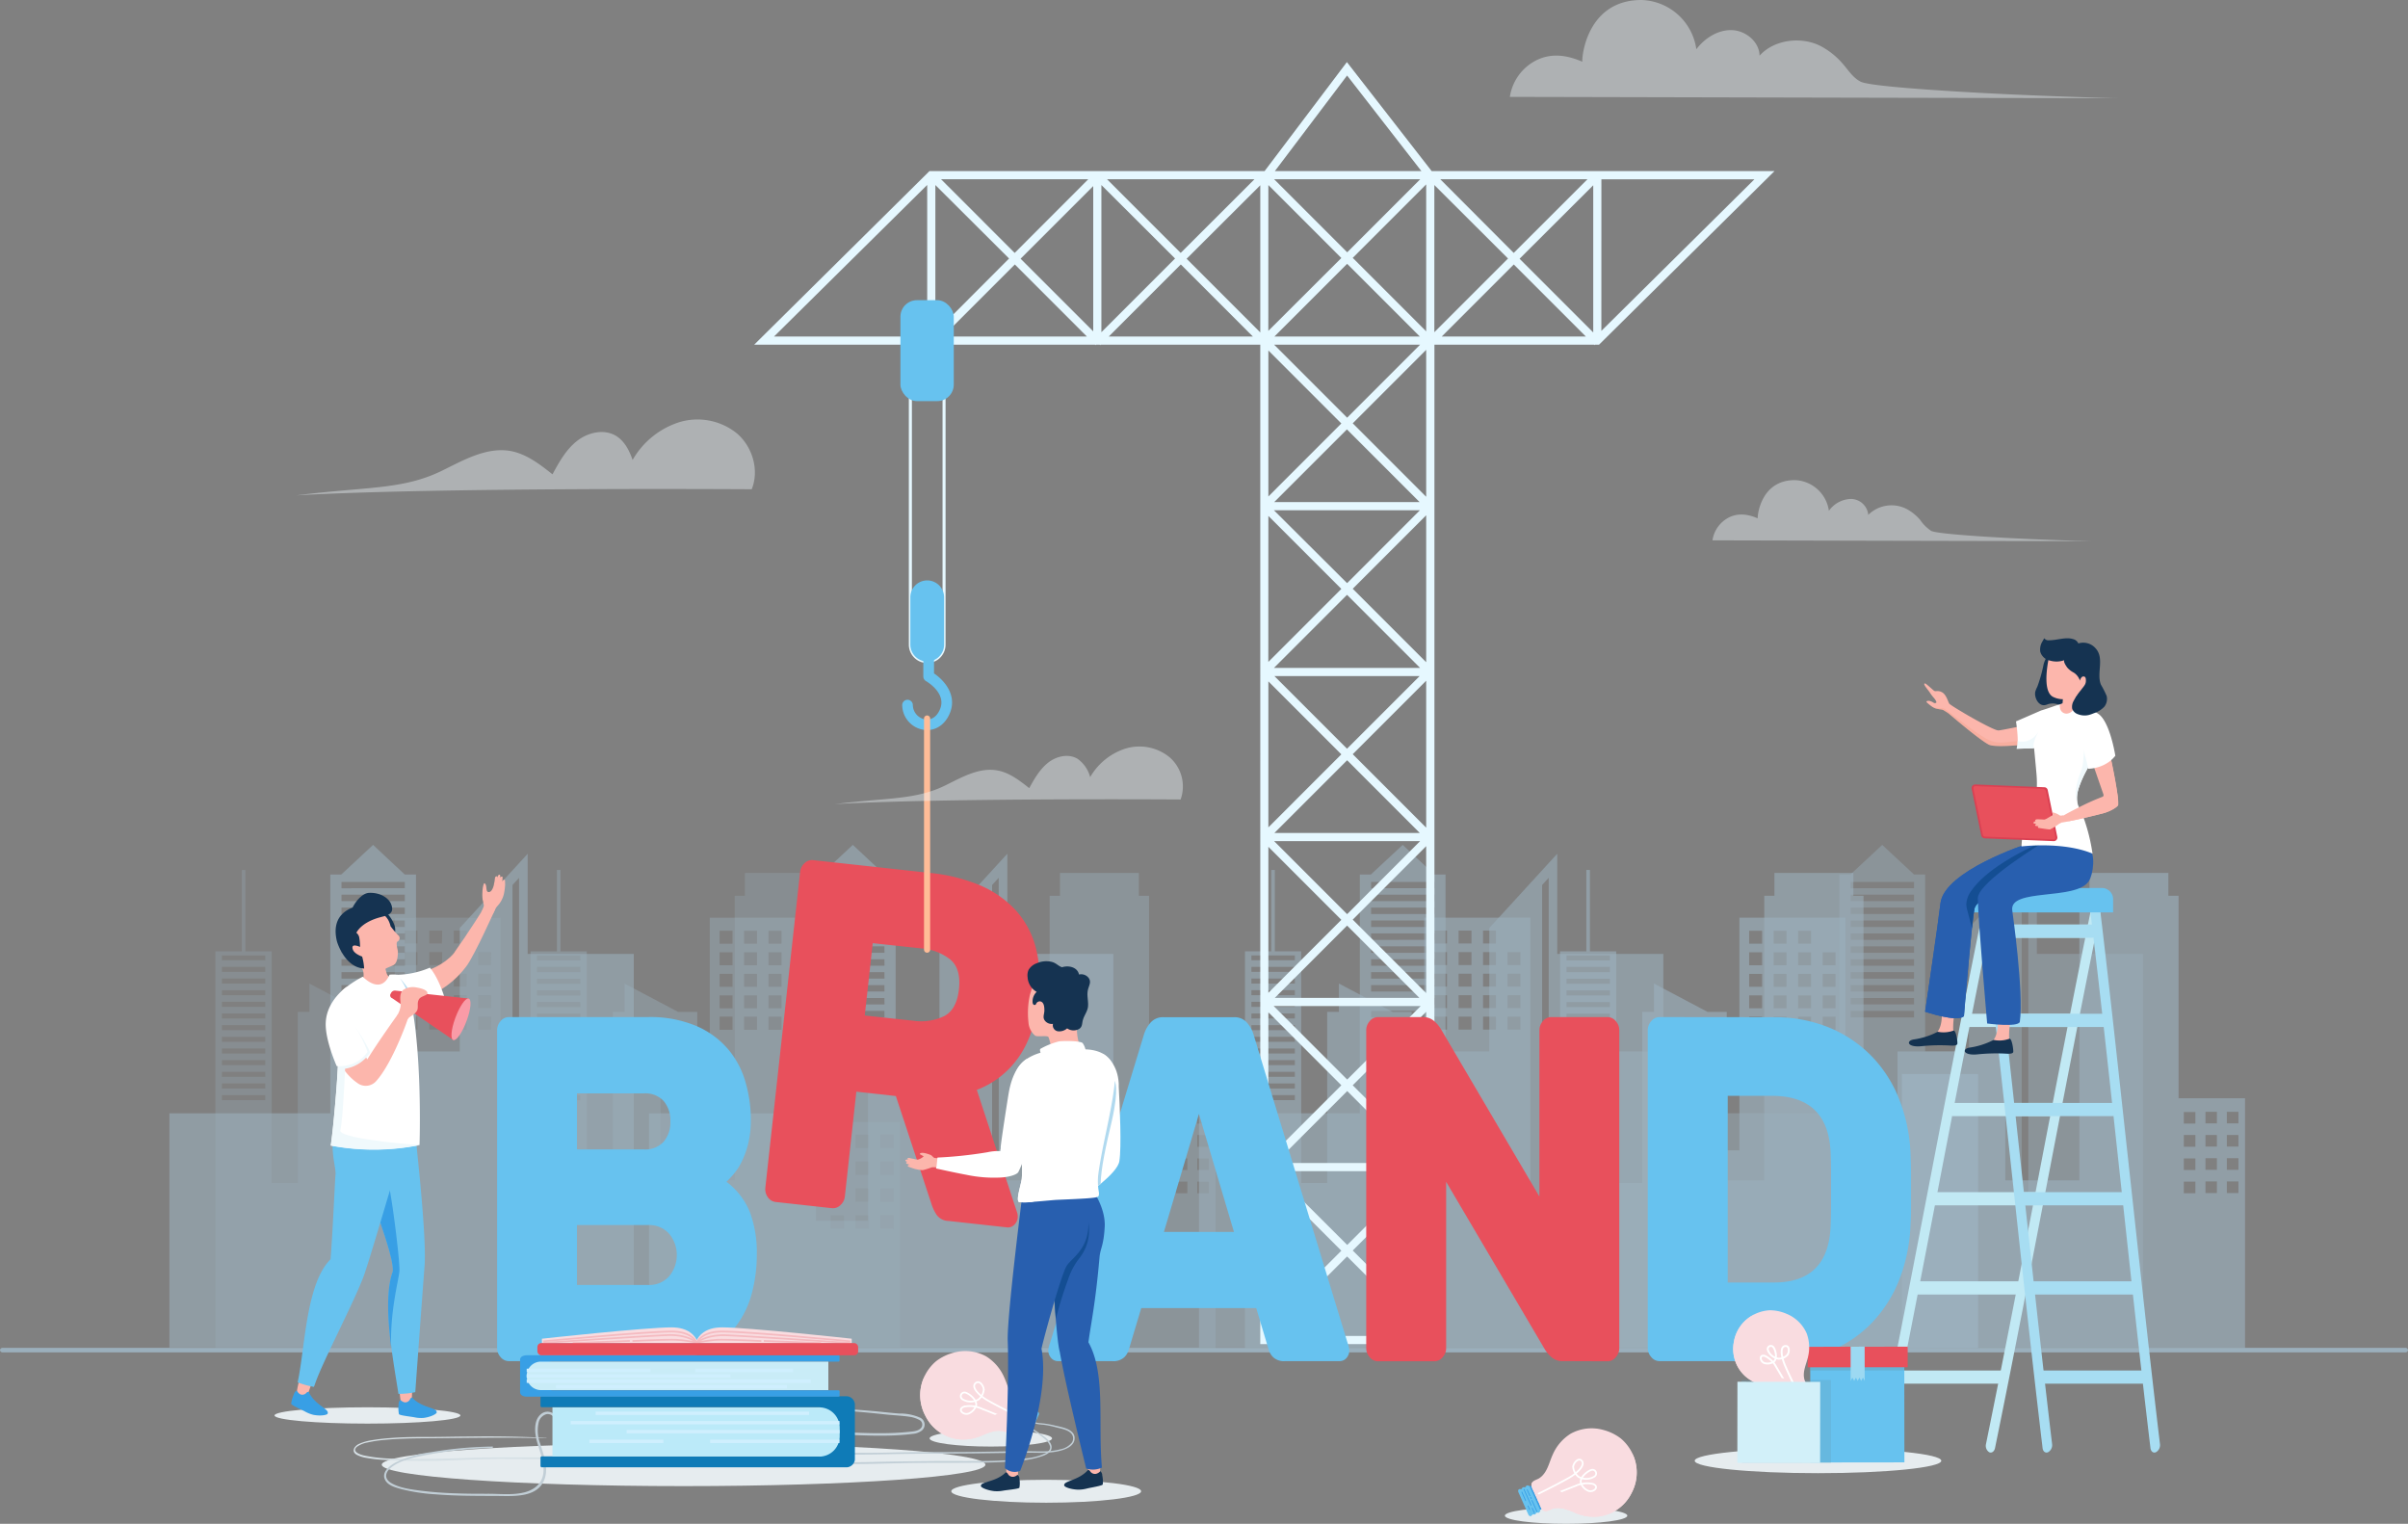 <svg xmlns="http://www.w3.org/2000/svg" viewBox="0 0 590 373.3"><rect x="0" y="0" width="590" height="373.3" fill="#808080" stroke="none"/><defs><style>.cls-1{isolation:isolate;}.cls-2{opacity:0.5;}.cls-10,.cls-3,.cls-4,.cls-5,.cls-6,.cls-7,.cls-8,.cls-9{fill:#b5def7;}.cls-3{opacity:0.58;}.cls-4{opacity:0.6;}.cls-32,.cls-5{opacity:0.29;}.cls-6{opacity:0.41;}.cls-7{opacity:0.59;}.cls-8{opacity:0.42;}.cls-9{opacity:0.64;}.cls-11{fill:#e8505c;}.cls-12{fill:#e6f8ff;}.cls-13{fill:#67c2ef;}.cls-14,.cls-34,.cls-39,.cls-42,.cls-44,.cls-45{fill:none;}.cls-14{stroke:#ffbc97;stroke-linecap:round;stroke-width:1.5px;}.cls-14,.cls-45{stroke-linejoin:round;}.cls-15{fill:#153351;}.cls-16{fill:#c1e9f4;}.cls-17{fill:#a7ddf2;}.cls-18{fill:#fcb6ac;}.cls-19{fill:#ed9c80;opacity:0.3;}.cls-19,.cls-30,.cls-32,.cls-35,.cls-42{mix-blend-mode:multiply;}.cls-20{fill:#285faf;}.cls-21{fill:#144e93;}.cls-22{fill:#fff;}.cls-23{fill:#f0f9fc;}.cls-24{fill:#db4052;}.cls-25{fill:#e6ecef;}.cls-26{fill:#389fe5;}.cls-27{fill:#b0d9ef;}.cls-28{fill:#f99ba7;}.cls-29{fill:#af835b;}.cls-30,.cls-32{fill:#65a0b7;}.cls-30{opacity:0.45;}.cls-31{fill:#9cd9f2;}.cls-33{fill:#f9dce0;}.cls-34,.cls-39{stroke:#fff;}.cls-34,.cls-39,.cls-42,.cls-44{stroke-miterlimit:10;}.cls-34{stroke-width:0.46px;}.cls-36{fill:#d2f0f9;}.cls-37{fill:#d6e0e5;}.cls-38{fill:#c1ced6;}.cls-39,.cls-44,.cls-45{stroke-width:0.42px;}.cls-40{fill:#0f7bb7;}.cls-41{fill:#bbeaf9;}.cls-42{stroke:#cfeffe;stroke-width:0.83px;}.cls-43{fill:#c9ecf7;}.cls-44,.cls-45{stroke:#f4bac0;}.cls-46{opacity:0.4;}.cls-47{fill:#f3fbff;}</style></defs><g class="cls-1"><g id="OBJECT"><g class="cls-2"><path class="cls-3" d="M192.11,286.62V262.09l-16.64,18.19v30.24H164.75V267.18H162l-7.77-7.26-7.8,7.26h-2.68v58.49H104.33v57.41H218.11V286.62ZM162,302.18H146.5v-1.59H162Zm0-3.17H146.5v-1.58H162Zm0-3.16H146.5v-1.58H162Zm0-3.17H146.5V291.1H162Zm0-3.16H146.5v-1.58H162Zm0-3.16H146.5v-1.59H162Zm0-3.17H146.5v-1.58H162Zm0-3.16H146.5v-1.58H162Zm0-3.17H146.5v-1.58H162Zm0-3.16H146.5v-1.58H162Zm0-3.16H146.5V269H162Zm28,77.07h-1.61V269.75L190,268Z" transform="translate(-62.82 -52.94)"/><path class="cls-4" d="M309.63,286.62V262.09L293,280.28v30.24H282.26V267.18h-2.72l-7.76-7.26L264,267.18h-2.68v58.49H221.84v57.41H335.62V286.62Zm-30.09,15.56H264v-1.59h15.52Zm0-3.17H264v-1.58h15.52Zm0-3.16H264v-1.58h15.52Zm0-3.17H264V291.1h15.52Zm0-3.16H264v-1.58h15.52Zm0-3.16H264v-1.59h15.52Zm0-3.17H264v-1.58h15.52Zm0-3.16H264v-1.58h15.52Zm0-3.17H264v-1.58h15.52Zm0-3.16H264v-1.58h15.52Zm0-3.16H264V269h15.52Zm28,77.07H305.9V269.75l1.62-1.77Z" transform="translate(-62.82 -52.94)"/><path class="cls-5" d="M267.16,327.84V272.39h-2.5v-5.61H245.33v5.61h-2.49V342.1H224.7V310.53H198.29V352H185.52V277.75h-26v57h-3.06V300.83h-4.7l-13.13-6.94v6.94h-2.87v41.91h-6.37V286h-6.44V266.06h-.88V286H115.6V383.2H283.44V327.84Zm-139.34-5.39H117.19v-1.23h10.63Zm0-2.85H117.19v-1.24h10.63Zm0-2.86H117.19v-1.23h10.63Zm0-2.86H117.19v-1.23h10.63Zm0-2.85H117.19V309.8h10.63Zm0-2.86H117.19v-1.23h10.63Zm0-2.85H117.19v-1.24h10.63Zm0-2.86H117.19v-1.23h10.63Zm0-2.86H117.19v-1.23h10.63Zm0-2.85H117.19v-1.23h10.63Zm0-2.86H117.19v-1.23h10.63Zm0-2.85H117.19V289.8h10.63Zm0-2.86H117.19V287h10.63Zm37.28,17h-3.16V302h3.16Zm0-5.27h-3.16v-3.17h3.16Zm0-5.28h-3.16v-3.16h3.16Zm0-5.27h-3.16v-3.17h3.16Zm0-5.28h-3.16v-3.17h3.16Zm6,21.1H168V302h3.17Zm0-5.27H168v-3.17h3.17Zm0-5.28H168v-3.16h3.17Zm0-5.27H168v-3.17h3.17Zm0-5.28H168v-3.17h3.17Zm6,21.1H174V302h3.16Zm0-5.27H174v-3.17h3.16Zm0-5.28H174v-3.16h3.16Zm0-5.27H174v-3.17h3.16Zm0-5.28H174v-3.17h3.16Zm6,21.1H180V302h3.17Zm0-5.27H180v-3.17h3.17Zm0-5.28H180v-3.16h3.17Zm0-5.27H180v-3.17h3.17Zm86.5,64.58h-3.29v-3.29h3.29Zm0-6.59h-3.29v-3.29h3.29Zm0-6.58h-3.29v-3.29h3.29Zm0-6.59h-3.29v-3.29h3.29Zm6.1,19.76h-3.29v-3.29h3.29Zm0-6.59h-3.29v-3.29h3.29Zm0-6.58h-3.29v-3.29h3.29Zm0-6.59h-3.29v-3.29h3.29Zm6.11,19.76h-3.29v-3.29h3.29Zm0-6.59h-3.29v-3.29h3.29Zm0-6.58h-3.29v-3.29h3.29Zm0-6.59h-3.29v-3.29h3.29Z" transform="translate(-62.82 -52.94)"/><path class="cls-6" d="M344.36,322V272.39h-2.5v-5.61H322.53v5.61H320V342.1H301.9V310.53H275.48V352H262.72V277.75h-26v57h-3.05V300.83h-4.71l-13.12-6.94v6.94h-2.87v41.91h-6.37V286h-6.45V266.06h-.88V286H192.8V383.2H360.64V322Zm-139.34.5H194.38v-1.23H205Zm0-2.85H194.38v-1.24H205Zm0-2.86H194.38v-1.23H205Zm0-2.86H194.38v-1.23H205Zm0-2.85H194.38V309.8H205Zm0-2.86H194.38v-1.23H205Zm0-2.85H194.38v-1.24H205Zm0-2.86H194.38v-1.23H205Zm0-2.86H194.38v-1.23H205Zm0-2.85H194.38v-1.23H205Zm0-2.86H194.38v-1.23H205Zm0-2.85H194.38V289.8H205Zm0-2.86H194.38V287H205Zm37.28,17h-3.17V302h3.17Zm0-5.27h-3.17v-3.17h3.17Zm0-5.28h-3.17v-3.16h3.17Zm0-5.27h-3.17v-3.17h3.17Zm0-5.28h-3.17v-3.17h3.17Zm6,21.1h-3.16V302h3.16Zm0-5.27h-3.16v-3.17h3.16Zm0-5.28h-3.16v-3.16h3.16Zm0-5.27h-3.16v-3.17h3.16Zm0-5.28h-3.16v-3.17h3.16Zm6,21.1h-3.17V302h3.17Zm0-5.27h-3.17v-3.17h3.17Zm0-5.28h-3.17v-3.16h3.17Zm0-5.27h-3.17v-3.17h3.17Zm0-5.28h-3.17v-3.17h3.17Zm6,21.1h-3.16V302h3.16Zm0-5.27h-3.16v-3.17h3.16Zm0-5.28h-3.16v-3.16h3.16Zm0-5.27h-3.16v-3.17h3.16Zm88.17,55.85h-2.84v-2.84h2.84Zm0-5.69h-2.84v-2.84h2.84Zm0-5.69h-2.84V331h2.84Zm0-5.68h-2.84v-2.84h2.84Zm5.28,17.06h-2.85v-2.84h2.85Zm0-5.69h-2.85v-2.84h2.85Zm0-5.69h-2.85V331h2.85Zm0-5.68h-2.85v-2.84h2.85Zm5.27,17.06h-2.85v-2.84h2.85Zm0-5.69h-2.85v-2.84h2.85Zm0-5.69h-2.85V331h2.85Zm0-5.68h-2.85v-2.84h2.85Z" transform="translate(-62.82 -52.94)"/><path class="cls-7" d="M444.37,286.62V262.09l-16.64,18.19v30.24H417V267.18h-2.73l-7.76-7.26-7.81,7.26H396v58.49H356.59v57.41H470.37V286.62Zm-30.09,15.56H398.76v-1.59h15.52Zm0-3.17H398.76v-1.58h15.52Zm0-3.16H398.76v-1.58h15.52Zm0-3.17H398.76V291.1h15.52Zm0-3.16H398.76v-1.58h15.52Zm0-3.16H398.76v-1.59h15.52Zm0-3.17H398.76v-1.58h15.52Zm0-3.16H398.76v-1.58h15.52Zm0-3.17H398.76v-1.58h15.52Zm0-3.16H398.76v-1.58h15.52Zm0-3.16H398.76V269h15.52Zm28,77.07h-1.61V269.75l1.61-1.77Z" transform="translate(-62.82 -52.94)"/><path class="cls-8" d="M561.88,286.62V262.09l-16.64,18.19v30.24H534.52V267.18h-2.73L524,259.92l-7.8,7.26h-2.68v58.49H474.1v57.41H587.88V286.62Zm-30.09,15.56H516.27v-1.59h15.52Zm0-3.17H516.27v-1.58h15.52Zm0-3.16H516.27v-1.58h15.52Zm0-3.17H516.27V291.1h15.52Zm0-3.16H516.27v-1.58h15.52Zm0-3.16H516.27v-1.59h15.52Zm0-3.17H516.27v-1.58h15.52Zm0-3.16H516.27v-1.58h15.52Zm0-3.17H516.27v-1.58h15.52Zm0-3.16H516.27v-1.58h15.52Zm0-3.16H516.27V269h15.52Zm28,77.07h-1.61V269.75l1.61-1.77Z" transform="translate(-62.82 -52.94)"/><path class="cls-4" d="M519.41,327.84V272.39h-2.49v-5.61H497.59v5.61H495.1V342.1H477V310.53H450.54V352H437.78V277.75h-26v57H408.7V300.83H404l-13.12-6.94v6.94H388v41.91h-6.37V286h-6.45V266.06h-.88V286h-6.44V383.2H535.7V327.84Zm-139.33-5.39H369.44v-1.23h10.64Zm0-2.85H369.44v-1.24h10.64Zm0-2.86H369.44v-1.23h10.64Zm0-2.86H369.44v-1.23h10.64Zm0-2.85H369.44V309.8h10.64Zm0-2.86H369.44v-1.23h10.64Zm0-2.85H369.44v-1.24h10.64Zm0-2.86H369.44v-1.23h10.64Zm0-2.86H369.44v-1.23h10.64Zm0-2.85H369.44v-1.23h10.64Zm0-2.86H369.44v-1.23h10.64Zm0-2.85H369.44V289.8h10.64Zm0-2.86H369.44V287h10.64Zm37.28,17h-3.17V302h3.17Zm0-5.27h-3.17v-3.17h3.17Zm0-5.28h-3.17v-3.16h3.17Zm0-5.27h-3.17v-3.17h3.17Zm0-5.28h-3.17v-3.17h3.17Zm6,21.1h-3.16V302h3.16Zm0-5.27h-3.16v-3.17h3.16Zm0-5.28h-3.16v-3.16h3.16Zm0-5.27h-3.16v-3.17h3.16Zm0-5.28h-3.16v-3.17h3.16Zm6,21.1h-3.17V302h3.17Zm0-5.27h-3.17v-3.17h3.17Zm0-5.28h-3.17v-3.16h3.17Zm0-5.27h-3.17v-3.17h3.17Zm0-5.28h-3.17v-3.17h3.17Zm6,21.1h-3.16V302h3.16Zm0-5.27h-3.16v-3.17h3.16Zm0-5.28h-3.16v-3.16h3.16Zm0-5.27h-3.16v-3.17h3.16Zm86.51,64.58h-3.29v-3.29h3.29Zm0-6.59h-3.29v-3.29h3.29Zm0-6.58h-3.29v-3.29h3.29Zm0-6.59h-3.29v-3.29h3.29Zm6.1,19.76h-3.29v-3.29H528Zm0-6.59h-3.29v-3.29H528Zm0-6.58h-3.29v-3.29H528Zm0-6.59h-3.29v-3.29H528Zm6.11,19.76h-3.3v-3.29h3.3Zm0-6.59h-3.3v-3.29h3.3Zm0-6.58h-3.3v-3.29h3.3Zm0-6.59h-3.3v-3.29h3.3Z" transform="translate(-62.82 -52.94)"/><path class="cls-9" d="M596.61,322V272.39h-2.5v-5.61H574.78v5.61H572.3V342.1H554.16V310.53H527.74V352H515V277.75H489v57H485.9V300.83h-4.71l-13.12-6.94v6.94H465.2v41.91h-6.38V286h-6.44V266.06h-.88V286h-6.45V383.2H612.89V322Zm-139.34.5H446.64v-1.23h10.63Zm0-2.85H446.64v-1.24h10.63Zm0-2.86H446.64v-1.23h10.63Zm0-2.86H446.64v-1.23h10.63Zm0-2.85H446.64V309.8h10.63Zm0-2.86H446.64v-1.23h10.63Zm0-2.85H446.64v-1.24h10.63Zm0-2.86H446.64v-1.23h10.63Zm0-2.86H446.64v-1.23h10.63Zm0-2.85H446.64v-1.23h10.63Zm0-2.86H446.64v-1.23h10.63Zm0-2.85H446.64V289.8h10.63Zm0-2.86H446.64V287h10.63Zm37.29,17h-3.17V302h3.17Zm0-5.27h-3.17v-3.17h3.17Zm0-5.28h-3.17v-3.16h3.17Zm0-5.27h-3.17v-3.17h3.17Zm0-5.28h-3.17v-3.17h3.17Zm6,21.1h-3.16V302h3.16Zm0-5.27h-3.16v-3.17h3.16Zm0-5.28h-3.16v-3.16h3.16Zm0-5.27h-3.16v-3.17h3.16Zm0-5.28h-3.16v-3.17h3.16Zm6,21.1h-3.17V302h3.17Zm0-5.27h-3.17v-3.17h3.17Zm0-5.28h-3.17v-3.16h3.17Zm0-5.27h-3.17v-3.17h3.17Zm0-5.28h-3.17v-3.17h3.17Zm6,21.1h-3.16V302h3.16Zm0-5.27h-3.16v-3.17h3.16Zm0-5.28h-3.16v-3.16h3.16Zm0-5.27h-3.16v-3.17h3.16Zm88.17,55.85h-2.84v-2.84h2.84Zm0-5.69h-2.84v-2.84h2.84Zm0-5.69h-2.84V331h2.84Zm0-5.68h-2.84v-2.84h2.84ZM606,345.21H603.2v-2.84H606Zm0-5.69H603.2v-2.84H606Zm0-5.69H603.2V331H606Zm0-5.68H603.2v-2.84H606Zm5.27,17.06h-2.84v-2.84h2.84Zm0-5.69h-2.84v-2.84h2.84Zm0-5.69h-2.84V331h2.84Zm0-5.68h-2.84v-2.84h2.84Z" transform="translate(-62.82 -52.94)"/><rect class="cls-10" x="465.99" y="263.12" width="18.67" height="67.15"/><path class="cls-10" d="M652.16,384.25H63.49a.62.62,0,0,1-.67-.55h0a.62.62,0,0,1,.67-.56H652.16a.61.61,0,0,1,.66.56h0A.61.61,0,0,1,652.16,384.25Z" transform="translate(-62.82 -52.94)"/></g><path class="cls-11" d="M290.59,266.78a42.71,42.71,0,0,1,12.24,3,25.5,25.5,0,0,1,8.76,6.05,21.8,21.8,0,0,1,5,9.2,33.09,33.09,0,0,1,.72,12.37q-1,9-4.91,14.54a21.94,21.94,0,0,1-10.25,8L312,349.9a3.17,3.17,0,0,1,.17,1.35,2.7,2.7,0,0,1-.88,1.78,2.13,2.13,0,0,1-1.72.6l-14.32-1.58a3.7,3.7,0,0,1-2.88-1.41,10.53,10.53,0,0,1-1.18-2.31l-8.87-26.88-9.68-1.07L269.83,346a3.34,3.34,0,0,1-1.1,2.18,2.59,2.59,0,0,1-2.1.74l-13.79-1.52a2.65,2.65,0,0,1-1.9-1.18,3.39,3.39,0,0,1-.59-2.37l8.51-77.28a3.36,3.36,0,0,1,1.1-2.18,2.59,2.59,0,0,1,2.1-.73ZM274.7,301.72,286.6,303a13.13,13.13,0,0,0,7.52-1.11q3.11-1.59,3.66-6.62T295.65,288a13,13,0,0,0-7.1-2.72L276.65,284Z" transform="translate(-62.82 -52.94)"/><path class="cls-12" d="M414.25,94.85h-.65l-20.77-26.7-20.16,26.7H290.56l-42.95,42.53H290v10.07h2V137.38h39.12l.11.11.11-.11h.93l.11.11.11-.11h39.12V382.22h42.67V137.38h39.12l.1.11.11-.11h1l43-42.53ZM252.47,135.38,290,98.25v37.13Zm77-38.53L311.44,114.9,293.39,96.85ZM292,98.27l18.06,18L292,134.37Zm1.82,37.11,17.65-17.65,17.65,17.65Zm36.86-1.27-17.8-17.79,17.8-17.79Zm39.51-37.26L352.11,114.9,334.06,96.85Zm-37.51,1.42,18.05,18-18.05,18.05Zm1.81,37.11,17.65-17.65,17.65,17.65Zm37.12-1-18.05-18.05,18.05-18Zm21.27-62.94,18.21,23.42H375.18Zm17.91,25.42-17.88,17.89L375,96.85Zm-35.51,241,17.63-17.63,17.63,17.63Zm35.7,2-18.07,18.07L374.8,339.85ZM374.9,299.41h36l-18,18Zm.26-2,17.72-17.72,17.72,17.72ZM375,259h35.77l-17.88,17.89Zm.07-2,17.82-17.81L410.69,257Zm0-38.43h35.58l-17.79,17.79Zm-.12-2,17.91-17.91,17.91,17.91Zm0-38.63h35.77L392.88,195.8Zm.07-2,17.82-17.81,17.81,17.81ZM375,137.38h35.77l-17.88,17.89Zm.07-2,17.82-17.81,17.81,17.81Zm-1.48-37.11,17.88,17.88L373.58,134Zm0,40.53,17.88,17.88-17.88,17.89Zm0,40.53,17.88,17.88L373.58,215.1Zm0,40.53,17.88,17.88-17.88,17.89Zm0,40.53,17.88,17.89-17.88,17.88Zm0,40.53,17.88,17.89-17.88,17.88Zm0,40.53,17.88,17.89-17.88,17.88Zm38.67,38.77H373.58v-.17l19.3-19.3,19.37,19.37Zm0-2.93-18-18,18-18Zm0-40.53-18-17.95,18-18Zm0-40.53-18-18,18-18Zm0-40.53-18-18,18-18Zm0-40.53-18-18,18-18Zm0-40.53-18-18,18-18Zm0-40.53-18-18,18-18Zm39.52-37.26L433.71,114.9l-18-18.05Zm-37.52,1.42,18.05,18-18.05,18.05Zm1.81,37.11,17.65-17.65,17.66,17.65Zm37.12-1-18.05-18.05,18.05-18Zm2-37.52h37.5L455.18,134Z" transform="translate(-62.82 -52.94)"/><path class="cls-12" d="M290,215.38a4.51,4.51,0,0,1-4.5-4.51V143a4.51,4.51,0,1,1,9,0v67.9A4.51,4.51,0,0,1,290,215.38Zm0-76.17a3.76,3.76,0,0,0-3.75,3.76v67.9a3.76,3.76,0,1,0,7.51,0V143A3.76,3.76,0,0,0,290,139.21Z" transform="translate(-62.82 -52.94)"/><path class="cls-13" d="M290,215h0a4.15,4.15,0,0,1-4.13-4.14V199.26a4.14,4.14,0,0,1,4.13-4.13h0a4.15,4.15,0,0,1,4.14,4.13v11.61A4.15,4.15,0,0,1,290,215Z" transform="translate(-62.82 -52.94)"/><path class="cls-13" d="M290,231.79a6.07,6.07,0,0,1-.85-.06,6.19,6.19,0,0,1-5.27-6,1.3,1.3,0,1,1,2.6-.11,3.62,3.62,0,0,0,3,3.55c1.69.25,3.09-.81,3.78-2.81,1.28-3.75-3.35-6.45-3.55-6.56a1.32,1.32,0,0,1-.66-1.13V212.8a1.31,1.31,0,1,1,2.62,0v5.11c2.33,1.58,5.5,5,4.06,9.26C294.75,230.05,292.54,231.79,290,231.79Z" transform="translate(-62.82 -52.94)"/><rect class="cls-13" x="220.62" y="73.54" width="13.07" height="24.73" rx="4.05"/><line class="cls-14" x1="227.15" y1="176.02" x2="227.15" y2="232.65"/><path class="cls-13" d="M187.46,386.39a2.62,2.62,0,0,1-2-1,3.36,3.36,0,0,1-.84-2.29V305.39a3.35,3.35,0,0,1,.84-2.28,2.6,2.6,0,0,1,2-1h34.1a28.81,28.81,0,0,1,12,2.23,21.27,21.27,0,0,1,7.78,5.78,21.78,21.78,0,0,1,4.18,8.06,32.88,32.88,0,0,1,1.27,9,24.18,24.18,0,0,1-.68,6.07,22.46,22.46,0,0,1-1.65,4.46,14.8,14.8,0,0,1-2,3c-.67.76-1.21,1.34-1.64,1.74A17.58,17.58,0,0,1,246.6,350a28.61,28.61,0,0,1,1.65,10.29A36.94,36.94,0,0,1,247,369.9a23.07,23.07,0,0,1-4.19,8.37,20.93,20.93,0,0,1-7.57,5.89,26.34,26.34,0,0,1-11.44,2.23Zm39.61-58.73a7.28,7.28,0,0,0-1.65-5,6.08,6.08,0,0,0-4.82-1.86H204.19v13.72H220.6a6.05,6.05,0,0,0,4.82-1.87A7.24,7.24,0,0,0,227.07,327.66Zm-22.88,40.08h17.47a6.52,6.52,0,0,0,5.09-2.11,8.16,8.16,0,0,0,0-10.47,6.55,6.55,0,0,0-5.09-2.11H204.19Z" transform="translate(-62.82 -52.94)"/><path class="cls-13" d="M365.12,302.14a4,4,0,0,1,3.23,1.33,7.85,7.85,0,0,1,1.53,2.64L393,381.94a6.09,6.09,0,0,1,.42,1.8,2.76,2.76,0,0,1-.68,1.87,2.13,2.13,0,0,1-1.65.78H377.72a3.86,3.86,0,0,1-3-1,4.51,4.51,0,0,1-1.11-2l-3-10H342.45l-3,10a4.51,4.51,0,0,1-1.11,2,3.86,3.86,0,0,1-3,1H322a2.13,2.13,0,0,1-1.64-.78,2.72,2.72,0,0,1-.69-1.87,6.18,6.18,0,0,1,.43-1.8l23.09-75.83a7.85,7.85,0,0,1,1.53-2.64,4,4,0,0,1,3.23-1.33ZM348,354.74h17.16l-8.58-28.89Z" transform="translate(-62.82 -52.94)"/><path class="cls-11" d="M445.75,386.39a4,4,0,0,1-2.92-1.08,8,8,0,0,1-1.43-1.69l-24.25-41.16v40.68a3.32,3.32,0,0,1-.85,2.29,2.58,2.58,0,0,1-2,1H400.42a2.58,2.58,0,0,1-2-1,3.32,3.32,0,0,1-.85-2.29V305.39a3.31,3.31,0,0,1,.85-2.28,2.56,2.56,0,0,1,2-1h11a4,4,0,0,1,2.92,1.09,8.31,8.31,0,0,1,1.43,1.68L440,346.07V305.39a3.31,3.31,0,0,1,.85-2.28,2.56,2.56,0,0,1,2-1h13.87a2.56,2.56,0,0,1,2,1,3.31,3.31,0,0,1,.85,2.28v77.75a3.32,3.32,0,0,1-.85,2.29,2.58,2.58,0,0,1-2,1Z" transform="translate(-62.82 -52.94)"/><path class="cls-13" d="M497.48,302.14a35,35,0,0,1,13.34,2.47,31,31,0,0,1,10.43,6.92,31.75,31.75,0,0,1,6.88,10.65,40.82,40.82,0,0,1,2.81,13.54c.07,1.69.11,3.23.11,4.64v8c0,1.36,0,2.85-.11,4.45a41.43,41.43,0,0,1-2.75,13.6A32.22,32.22,0,0,1,521.46,377a29.88,29.88,0,0,1-10.22,6.92A34,34,0,0,1,498,386.39h-28.6a2.58,2.58,0,0,1-2-1,3.32,3.32,0,0,1-.85-2.29V305.39a3.31,3.31,0,0,1,.85-2.28,2.56,2.56,0,0,1,2-1Zm13.87,33.1q-.63-13.85-14.4-13.84H486.14v45.73h11.34q13.33,0,13.87-13.84c.07-1.68.1-3.26.1-4.75v-8.61C511.45,338.49,511.42,336.93,511.35,335.24Z" transform="translate(-62.82 -52.94)"/><path class="cls-15" d="M568.78,218.05l-1.29-3.58a2.26,2.26,0,0,0-.89-1.32,1.42,1.42,0,0,0-1-.1c-1.14.26-1.74,1.5-2.06,2.62a35.53,35.53,0,0,1-1.55,5.52,6.18,6.18,0,0,0-.49,1.2c-.3,1.34.72,3.56,2.38,3.29a3.74,3.74,0,0,0,.74-.23,3.93,3.93,0,0,1,2.76.19,3.64,3.64,0,0,0,2.77-.41,4.1,4.1,0,0,0,1.87-2.51" transform="translate(-62.82 -52.94)"/><path class="cls-16" d="M550.57,408.79a1,1,0,0,1-.36-.08,1.88,1.88,0,0,1-.79-2c4.49-22,8.77-44.21,12.91-65.7s8.41-43.68,12.86-65.45c.17-.85.81-1.31,1.42-1a1.86,1.86,0,0,1,.79,2c-4.44,21.74-8.72,43.94-12.85,65.41s-8.42,43.73-12.92,65.74C551.49,408.36,551.06,408.79,550.57,408.79Z" transform="translate(-62.82 -52.94)"/><path class="cls-16" d="M524.14,408.79a.94.94,0,0,1-.36-.08,1.89,1.89,0,0,1-.8-2c4.49-22,8.77-44.21,12.91-65.7s8.41-43.68,12.86-65.45c.18-.85.81-1.31,1.42-1a1.86,1.86,0,0,1,.8,2c-4.45,21.74-8.72,43.94-12.86,65.41s-8.42,43.73-12.91,65.74C525.06,408.36,524.62,408.79,524.14,408.79Z" transform="translate(-62.82 -52.94)"/><path class="cls-16" d="M553.93,390.3" transform="translate(-62.82 -52.94)"/><path class="cls-16" d="M528.85,390.3" transform="translate(-62.82 -52.94)"/><path class="cls-16" d="M557.6,370.07H532.52c-.64,0-1.17-.72-1.2-1.62s.47-1.61,1.1-1.61H557.5c.64,0,1.17.72,1.2,1.61S558.23,370.07,557.6,370.07Z" transform="translate(-62.82 -52.94)"/><path class="cls-16" d="M561.59,348.22H536.51c-.63,0-1.17-.72-1.19-1.61s.46-1.62,1.1-1.62H561.5c.63,0,1.17.72,1.19,1.62S562.23,348.22,561.59,348.22Z" transform="translate(-62.82 -52.94)"/><path class="cls-16" d="M553.6,391.92H528.52c-.63,0-1.17-.72-1.19-1.62s.46-1.61,1.1-1.61h25.08c.63,0,1.17.72,1.19,1.61S554.24,391.92,553.6,391.92Z" transform="translate(-62.82 -52.94)"/><path class="cls-16" d="M566.37,326.37H541.29c-.64,0-1.17-.72-1.2-1.61s.47-1.62,1.1-1.62h25.08c.63,0,1.17.72,1.2,1.62S567,326.37,566.37,326.37Z" transform="translate(-62.82 -52.94)"/><path class="cls-16" d="M570,304.53H544.91c-.63,0-1.17-.73-1.2-1.62s.47-1.62,1.11-1.62h25.07c.64,0,1.17.73,1.2,1.62S570.62,304.53,570,304.53Z" transform="translate(-62.82 -52.94)"/><path class="cls-16" d="M575.13,282.68H550.06c-.64,0-1.18-.72-1.2-1.62s.46-1.61,1.1-1.61H575c.63,0,1.17.72,1.19,1.61S575.77,282.68,575.13,282.68Z" transform="translate(-62.82 -52.94)"/><path class="cls-17" d="M564.25,408.79a1,1,0,0,0,.37-.08,2,2,0,0,0,1-2c-2.63-22-5-44.21-7.35-65.7s-4.73-43.68-7.34-65.45c-.1-.85-.69-1.31-1.33-1a2,2,0,0,0-1,2c2.61,21.74,5,43.94,7.33,65.41s4.73,43.73,7.36,65.74C563.36,408.36,563.76,408.79,564.25,408.79Z" transform="translate(-62.82 -52.94)"/><path class="cls-17" d="M590.68,408.79a1,1,0,0,0,.37-.08,2,2,0,0,0,1-2c-2.63-22-5-44.21-7.36-65.7s-4.72-43.68-7.33-65.45c-.1-.85-.7-1.31-1.33-1a2,2,0,0,0-1,2c2.61,21.74,5,43.94,7.33,65.41s4.72,43.73,7.36,65.74C589.8,408.36,590.2,408.79,590.68,408.79Z" transform="translate(-62.82 -52.94)"/><path class="cls-17" d="M562.46,390.3" transform="translate(-62.82 -52.94)"/><path class="cls-17" d="M587.54,390.3" transform="translate(-62.82 -52.94)"/><path class="cls-17" d="M560.5,370.07h25.07c.64,0,1.24-.72,1.34-1.62s-.33-1.61-1-1.61H560.87c-.64,0-1.24.72-1.34,1.61S559.86,370.07,560.5,370.07Z" transform="translate(-62.82 -52.94)"/><path class="cls-17" d="M558.35,348.22h25.08c.63,0,1.23-.72,1.33-1.61s-.33-1.62-1-1.62H558.72c-.64,0-1.24.72-1.34,1.62S557.71,348.22,558.35,348.22Z" transform="translate(-62.82 -52.94)"/><path class="cls-17" d="M562.64,391.92h25.08c.64,0,1.24-.72,1.34-1.62s-.33-1.61-1-1.61H563c-.63,0-1.23.72-1.33,1.61S562,391.92,562.64,391.92Z" transform="translate(-62.82 -52.94)"/><path class="cls-17" d="M555.42,326.37H580.5c.63,0,1.23-.72,1.33-1.61s-.33-1.62-1-1.62H555.79c-.64,0-1.23.72-1.33,1.62S554.79,326.37,555.42,326.37Z" transform="translate(-62.82 -52.94)"/><path class="cls-17" d="M553.64,304.53h25.08c.64,0,1.23-.73,1.33-1.62s-.32-1.62-1-1.62H554c-.63,0-1.23.73-1.33,1.62S553,304.53,553.64,304.53Z" transform="translate(-62.82 -52.94)"/><path class="cls-17" d="M550.34,282.68h25.08c.64,0,1.23-.72,1.34-1.62s-.33-1.61-1-1.61H550.71c-.63,0-1.23.72-1.33,1.61S549.71,282.68,550.34,282.68Z" transform="translate(-62.82 -52.94)"/><path class="cls-13" d="M545.2,270.48h35.41a0,0,0,0,1,0,0v3.22a2.76,2.76,0,0,1-2.76,2.76H548a2.76,2.76,0,0,1-2.76-2.76v-3.22A0,0,0,0,1,545.2,270.48Z" transform="translate(1062.99 494) rotate(180)"/><path class="cls-18" d="M566.11,234.49s-2.19.32-5,.63c-4.15.48-9.6.93-11,.24-2.3-1.15-9.84-7.63-9.84-7.63l-1.18-.76a1.57,1.57,0,0,0-.66-.22,9.33,9.33,0,0,1-1.23-.22,2.83,2.83,0,0,1-.79-.35.33.33,0,0,1-.13-.07.06.06,0,0,0,0,0,11.84,11.84,0,0,1-1.26-1c-.53-.42.25-.69,1.13-.26s.32.34.88.32,0-.85-.54-1.44a12.23,12.23,0,0,1-.88-1.21c-.46-.64-.89-1.14-1.14-1.55s-.25-.66.08-.57,1.81,1.54,2.18,1.78.9-.2,1.93.36,1.43,2.23,1.75,2.76,10.76,6.64,12.06,6.58,11.1-2.4,14.14-2.23C568.28,229.68,566.11,234.49,566.11,234.49Z" transform="translate(-62.82 -52.94)"/><path class="cls-19" d="M561.16,235.12c-4.15.48-9.6.93-11,.24-2.3-1.15-9.84-7.63-9.84-7.63l-1.18-.76a1.57,1.57,0,0,0-.66-.22,9.33,9.33,0,0,1-1.23-.22,2.83,2.83,0,0,1-.79-.35c.69.35,2.14.06,2.85.44s6.07,4.72,8.48,6.24,3.3,2,5.46,2a63.87,63.87,0,0,0,7.27-.91Z" transform="translate(-62.82 -52.94)"/><path class="cls-18" d="M541.7,301.23a20,20,0,0,0-.32,3.83c.25,1.17,0,1.52,0,1.52l-4.47-.25s1.94-1,1.67-5.62S541.7,301.23,541.7,301.23Z" transform="translate(-62.82 -52.94)"/><path class="cls-15" d="M541.44,305.42a7,7,0,0,1-3.85.28,18.09,18.09,0,0,1-5.84,1.88c-2,.32-1.63,2,1.86,1.66a43.31,43.31,0,0,1,6.73-.18c.78.05,2,.12,2.07-.42S542.07,305.22,541.44,305.42Z" transform="translate(-62.82 -52.94)"/><path class="cls-18" d="M555.4,303.22a19.18,19.18,0,0,0-.32,3.84c.24,1.17,0,1.52,0,1.52l-4.48-.25s2-1,1.68-5.63S555.4,303.22,555.4,303.22Z" transform="translate(-62.82 -52.94)"/><path class="cls-15" d="M555.14,307.41a6.94,6.94,0,0,1-3.85.29,18.39,18.39,0,0,1-5.85,1.88c-2,.31-1.63,2,1.87,1.66a45.31,45.31,0,0,1,6.73-.19c.78.06,2,.13,2.06-.42S555.77,307.22,555.14,307.41Z" transform="translate(-62.82 -52.94)"/><path class="cls-20" d="M559.48,259.69s-20.36,6.59-21.22,14.58c-.42,3.9-3.76,26.52-3.76,26.52s7.86,2.69,9.52,1.09c0,0,1.84-22.57,2.58-26.34s20.65-12.33,20.65-12.33l-.81-5.13Z" transform="translate(-62.82 -52.94)"/><path class="cls-20" d="M559.48,259.69s-20.36,6.59-21.22,14.58c-.42,3.9-3.76,26.52-3.76,26.52s7.86,2.69,9.52,1.09c0,0,1.84-22.57,2.58-26.34s20.65-12.33,20.65-12.33l-.81-5.13Z" transform="translate(-62.82 -52.94)"/><path class="cls-21" d="M562.06,259.68l4.77.82.42,2.71s-19.9,8.56-20.65,12.33c-.16.83-.38,2.57-.62,4.77-.36-1.4-.73-2.8-1.09-4.2a6.64,6.64,0,0,1-.29-1.66,6,6,0,0,1,1.28-3.35C549.25,266.26,556.72,262.2,562.06,259.68Z" transform="translate(-62.82 -52.94)"/><path class="cls-20" d="M555.86,276c-.84-5.6,15.54-2.36,18.74-7.16,1.12-1.68,1.77-6.77,0-8.15-3.44-2.69-10.5-1.78-10.5-1.78s-16.66,10-16.68,14.09c0,4.61,2.29,30.68,2.29,30.68s7.51,1,8-.39C558.72,296,555.86,276,555.86,276Z" transform="translate(-62.82 -52.94)"/><path class="cls-22" d="M561.82,242.89c.69,9.33-3.4,9.48-3.7,17.41,0,0,10.15-1.27,17.4,1.76a44.55,44.55,0,0,0-2.16-8.72l-.15-.37a18,18,0,0,0-1-2.27.45.45,0,0,0-.06-.12,2.85,2.85,0,0,1-.12-.31.27.27,0,0,1-.06-.1,7,7,0,0,1,.29-4.47,26,26,0,0,1,2.21-4.75c.52-.91,1.08-1.79,1.6-2.58h0c1.51-2.25,2.81-3.87,2.81-3.87a7,7,0,0,0-.89-5.55h0a5.94,5.94,0,0,0-.73-.89,15.06,15.06,0,0,0-4.65-2.33c-.44-.15-.87-.27-1.23-.36a5.76,5.76,0,0,0-.76-.13,8.41,8.41,0,0,0-2.4.1c-1.89.42-2.5.81-5.31,1.66l-6.14,2.67s.82,5.14.19,6.69l4.25-.12S561.74,241.79,561.82,242.89Z" transform="translate(-62.82 -52.94)"/><path class="cls-23" d="M571.94,250.17c-1.12-3,1.73-8.22,4.1-11.8h0l-2.62-2.76s.05,4.54-.73,6.32S570.68,247.3,571.94,250.17Z" transform="translate(-62.82 -52.94)"/><path class="cls-23" d="M562.42,232s-1.77,2.87-1.26,4.25l-4.25.12a5.1,5.1,0,0,0,.24-1.87C557.8,234.63,560.37,235.27,562.42,232Z" transform="translate(-62.82 -52.94)"/><path class="cls-24" d="M566,259l-16.92-.68a.88.88,0,0,1-.82-.7l-2.35-11.45a.88.88,0,0,1,.9-1.05l16.92.68a.86.86,0,0,1,.82.7l2.34,11.45A.87.87,0,0,1,566,259Z" transform="translate(-62.82 -52.94)"/><path class="cls-11" d="M566,258.56l-16.84-.67a.53.53,0,0,1-.5-.42l-2.31-11.32a.52.52,0,0,1,.53-.63l16.46.66a.8.8,0,0,1,.77.65l2.3,11.25A.39.39,0,0,1,566,258.56Z" transform="translate(-62.82 -52.94)"/><path class="cls-18" d="M567.36,252.81l.12.68.36-.05.2,1,.79-.14s0,0,0,0h0c.88-.15,2.43-.46,4.5-.94,1.34-.31,2.89-.69,4.64-1.13,2.29-.59,3.79-1.77,3.82-2.08a13.09,13.09,0,0,0-.2-2.76c-.09-.63-.2-1.32-.32-2-.42-2.53-1-5.24-1.19-6.21a1.85,1.85,0,0,0-.06-.25l0-.13-.66.26-3.63,1.4.24.68,2.25,6.48a.25.25,0,0,1,0,.09.4.4,0,0,1-.28.44,56.54,56.54,0,0,0-5.77,2.59c-1.59.79-3,1.53-3.76,2a.51.51,0,0,1-.16.09,1,1,0,0,1-.55.12A1.89,1.89,0,0,1,567.36,252.81Z" transform="translate(-62.82 -52.94)"/><path class="cls-18" d="M568.86,254.28c.88-.15,2.43-.46,4.5-.94,1.34-.31,2.89-.68,4.64-1.13,2.29-.6,3.79-1.77,3.82-2.08a13.05,13.05,0,0,0-.2-2.76c-.4-2.92-1.25-7-1.51-8.24l-.05-.24-.91.46s0,.16.1.44c.29,1.34,1.17,5.39,1.58,7.76a11.28,11.28,0,0,1,.2,1.64c0,1.18-.69,1.33-1.49,1.67-.46.2-3.57,1.22-6.33,2.11C571.11,253.64,569.22,254.22,568.86,254.28Z" transform="translate(-62.82 -52.94)"/><path class="cls-18" d="M568.43,252.65a5,5,0,0,1-.62.1.73.73,0,0,1-.32-.06,4.93,4.93,0,0,0-1.83-.76l.14.69s-1.15.65-1.51.88a5.13,5.13,0,0,1-.53.22c-.15,0-1.49-.08-1.81-.07s-.49.19-.48.39c0,0,0,.1.19.13l.24,0-.36,0c-.32,0-.49.19-.48.39,0,0,0,.1.19.14l.59.07a.39.39,0,0,0-.37.38s0,.1.19.13l.64.08a.33.33,0,0,0-.15.28s0,.1.2.13,2.52.41,2.76.37a12.64,12.64,0,0,0,2.2-1.36,6.88,6.88,0,0,1,.73-.35Z" transform="translate(-62.82 -52.94)"/><path class="cls-22" d="M572.92,235.32c.94,3.26,1.36,5,1.52,5.63,0,.21.07.32.07.32a8.48,8.48,0,0,0,1.47-.17,9.14,9.14,0,0,0,3.27-1.31l.24-.16c.21-.15.41-.31.62-.49a7.53,7.53,0,0,0,1-1.06s-1-6.4-3.11-9.14h0a3.28,3.28,0,0,0-1.29-1.07l-.21-.07a2.4,2.4,0,0,0-2.75.89,6.1,6.1,0,0,0-1.14,3.24A9.66,9.66,0,0,0,572.92,235.32Z" transform="translate(-62.82 -52.94)"/><path class="cls-18" d="M565.81,223.64a5.45,5.45,0,0,0,2.44.59,8.42,8.42,0,0,1-.09,1.08,4.22,4.22,0,0,0-.46.12c-.31.12-.17.74-.13,1a1.59,1.59,0,0,0,2.14,1.23c1-.28,1.35-1.36,1.68-2.21a7.46,7.46,0,0,0,0-1.71l1.64-.66s2.07-1.68,2.1-3.19c0-.42-.74-1.52-.75-2,0-2.17-1.48-3.42-2.25-4.67-1-1.56-3.48-1.3-5.22-.88a15.93,15.93,0,0,0-1.83.55S562.74,222,565.81,223.64Z" transform="translate(-62.82 -52.94)"/><path class="cls-15" d="M563.3,210c.12-.24.26-.47.4-.7a1.25,1.25,0,0,0,1.23.49c2,0,4-.86,5.83-.28a1.88,1.88,0,0,1,1.29,1.06,4,4,0,0,1,4.23,1.2c2.24,2.45.16,6.1,1.3,8.89a25.54,25.54,0,0,1,1.4,2.76,3.1,3.1,0,0,1-.55,2.63,6.07,6.07,0,0,1-2.59,1.62,9.45,9.45,0,0,1-1.23.43,4.47,4.47,0,0,1-2.68-.2,2.24,2.24,0,0,1-1.39-1.33,2.89,2.89,0,0,1,.35-1.91,14.45,14.45,0,0,1,1.82-2.69c.66-.94,1.33-1.38,1.17-2.64a.87.87,0,0,0-.19-.54.62.62,0,0,0-.84.07,1.84,1.84,0,0,0-.41.84,3.7,3.7,0,0,0-1.55-2,5.33,5.33,0,0,1-1.54-1.2c-.26-.35-1-1.41-.75-1.82a5.71,5.71,0,0,1-3.52.09,3.11,3.11,0,0,1-2.36-2.16A3.76,3.76,0,0,1,563.3,210Z" transform="translate(-62.82 -52.94)"/><path class="cls-25" d="M175.63,399.7c0,1.11-10.19,2-22.77,2s-22.78-.9-22.78-2,10.2-2,22.78-2S175.63,398.6,175.63,399.7Z" transform="translate(-62.82 -52.94)"/><path class="cls-15" d="M157.3,276.34a8.58,8.58,0,0,1,2.07,3,3.87,3.87,0,0,1-.28,3.49,1.63,1.63,0,0,1-1.64.79,2,2,0,0,1-.46-.23,6.24,6.24,0,0,1-2.84-4.44" transform="translate(-62.82 -52.94)"/><path class="cls-18" d="M139.38,391.21s-1,3-1.31,3.69-2.48.06-2.61-.42a25.44,25.44,0,0,1,.86-4" transform="translate(-62.82 -52.94)"/><path class="cls-26" d="M134.82,394.55a7.57,7.57,0,0,0-.66,2.3c.11.39,2.88,1.57,3.51,1.95a7.71,7.71,0,0,0,2,.76c1.85.34,3.27,0,3.41-.27.59-1.2-3.07-2-4.63-5.38a.76.76,0,0,0-.57.26,1.28,1.28,0,0,1-1.56.31,2.07,2.07,0,0,1-.77-.88A1.4,1.4,0,0,0,134.82,394.55Z" transform="translate(-62.82 -52.94)"/><path class="cls-18" d="M163.83,392.42s-.08,3.12-.13,3.92-2.35.81-2.61.39a24.37,24.37,0,0,1-.4-4.07" transform="translate(-62.82 -52.94)"/><path class="cls-26" d="M160.49,397a7.55,7.55,0,0,0,.08,2.38c.22.35,3.22.63,3.93.8a7.76,7.76,0,0,0,2.15.12c1.86-.25,3.11-1,3.16-1.3.19-1.32-3.54-1-6.05-3.71a.74.74,0,0,0-.46.41,1.3,1.3,0,0,1-1.39.78,2.09,2.09,0,0,1-1-.61A1.45,1.45,0,0,0,160.49,397Z" transform="translate(-62.82 -52.94)"/><path class="cls-18" d="M186.56,268.66c0-.34-.48-.17-.59.11l-.06.24c0-.56.06-1,.05-1.13,0-.32-.44-.19-.58.06,0-.23,0-.4,0-.47,0-.41-.48-.23-.59.11a3.92,3.92,0,0,0-.1.57,1.63,1.63,0,0,0,0-.32c0-.33-.42-.24-.53,0a3.5,3.5,0,0,0-.12.65c0,.34-.14.71-.18,1.05s-.4,1.77-1.13,1.93c-1.11.23-.41-1.7-1.19-2.13-.24-.14-.51,1.36-.52,2.21a9.33,9.33,0,0,0,.05,1.77,11.29,11.29,0,0,1,.31,1.51,6.22,6.22,0,0,1-.63,1.48l2.81.64a11.24,11.24,0,0,1,1-1.9,6.47,6.47,0,0,0,1.7-3,13.46,13.46,0,0,0,.32-2.28S186.57,268.77,186.56,268.66Z" transform="translate(-62.82 -52.94)"/><path class="cls-18" d="M160.17,292.12s8.9-.08,13.73-5.5c3.85-5.4,7.58-11.37,7.86-11.93.76.29,2.39,1,2.39,1s-5.1,11.39-7.08,14-5.89,6.86-14.14,9C159,294.17,160.17,292.12,160.17,292.12Z" transform="translate(-62.82 -52.94)"/><path class="cls-13" d="M166.85,363c.51-6.7-1.81-27.73-2-29.54s-1.49-2-2.47-2.33c-4.85-1.46-10.6,6.06-9.07,12.82,0,.1.06.22.09.34.91,3.91,6,16.48,5.69,20.12-2.82,7.6.38,23.37,1.35,30h.34a19.12,19.12,0,0,0,3.79-.42S166.33,369.72,166.85,363Z" transform="translate(-62.82 -52.94)"/><path class="cls-26" d="M160.69,364.33c.18-2.47-2.33-22.16-2.95-21.89a1.05,1.05,0,0,0-.44.49c-.52.89-1,1.79-1.45,2.73a24.3,24.3,0,0,0-1.15,3c1.81,5.35,4.62,13.07,4.35,15.79-1.67,4.51-1.22,11.88-.39,18.52C158.34,374.21,160.55,366.31,160.69,364.33Z" transform="translate(-62.82 -52.94)"/><path class="cls-13" d="M164,326.32a23.27,23.27,0,0,1-5.52.35c-4.66-.12-10.57-2.48-10.57-2.48-5.94,6.44-2.68,14-2.88,16.45s-.69,14.25-1.22,20.81c-6,5.9-6.25,21.6-8,29.86,0,.09-.05.18-.07.28a20.86,20.86,0,0,0,4,1.11L140,392c1.8-5.43,10.09-21,12.16-27.08,1.87-5.52,6.71-22.28,6.8-22.26l6.17,1.05A119.14,119.14,0,0,0,164,326.32Z" transform="translate(-62.82 -52.94)"/><path class="cls-18" d="M160.31,286.09c0,.57,0,2.79-1.14,3.32s-1.94.77-1.9.95.13.47.25.86a1.81,1.81,0,0,0,.68,1.07l.18,2.84-2.12,2.11-.7.69-1-.95-3.39-3.09a3.45,3.45,0,0,0,.43-3.57c-.14-.26-1.68-2-2.91-3.69a9.25,9.25,0,0,1-1.49-2.75c-.45-2-.82-4.05.31-5.29s9.5-5.21,11,1.25a22.59,22.59,0,0,0,1.84,2.19.91.91,0,0,1-.08,1.53C159.69,283.85,160.29,285.53,160.31,286.09Z" transform="translate(-62.82 -52.94)"/><path class="cls-22" d="M165.61,333.43a56.9,56.9,0,0,1-21.76.12c.59-3.75,1.57-15,1.73-19.28l0-.44c.09-2.72.14-4.67.2-4.75s-.31-8.86.41-12.27a2.38,2.38,0,0,1,.52-1.26,26.28,26.28,0,0,1,5-3.34s4.33,4.67,6.55-.49c2.43-.22,3.67.27,4.37,2.71C166.5,308,165.61,333.43,165.61,333.43Z" transform="translate(-62.82 -52.94)"/><path class="cls-22" d="M160,291.75a21.57,21.57,0,0,0,8.15-1.75c2.29,2.69,3.68,7.61,3.68,7.61s-5.55,3.53-9.61,3.87A57.05,57.05,0,0,0,160,291.75Z" transform="translate(-62.82 -52.94)"/><path class="cls-27" d="M160.82,292.6a19.47,19.47,0,0,1,3.32,8.54,24.87,24.87,0,0,0,7.73-3.53c-1.23.4-6.49,2.35-7.21.74A24.92,24.92,0,0,0,160.82,292.6Z" transform="translate(-62.82 -52.94)"/><path class="cls-11" d="M159.79,295.63l17.84,1.93-3.71,10.19-15-10.26a.74.74,0,0,1-.44-1l.2-.37A1.07,1.07,0,0,1,159.79,295.63Z" transform="translate(-62.82 -52.94)"/><path class="cls-28" d="M177.18,302.94c-1,2.81-2.48,5-3.26,4.81s-.59-2.56.44-5.38,2.49-5,3.27-4.81S178.21,300.12,177.18,302.94Z" transform="translate(-62.82 -52.94)"/><path class="cls-18" d="M144.07,309.05s1.87,6.44,6.72,9.47a3.4,3.4,0,0,0,4.3-.85c3.32-3.72,6.64-12.09,7.7-15.25-1.95-1-2.57-.87-2.57-.87s-4.71,6.54-7.41,10.92l-2-3.52" transform="translate(-62.82 -52.94)"/><path class="cls-18" d="M160.08,301.8a6.44,6.44,0,0,0,.91-2.46c0-1.06-.46-2.9.57-3.85a4.35,4.35,0,0,1,3.23-.65c2.25.37,2.86,1,2.74,1.51s-1.68.64-2.09,1.45-.18,1.31-.28,2.19c-.15,1.33-2,1.9-2.41,2.56C162.46,303,160.08,301.8,160.08,301.8Z" transform="translate(-62.82 -52.94)"/><path class="cls-23" d="M146.21,329.81c.56-1.94,1.1-13.36,1.16-15.05a9,9,0,0,0,6.16-4,35.69,35.69,0,0,0-5.14-8l-1.69-6.34s-.19.15-.49.44c-.72,3.41-.29,12.1-.41,12.27s-.11,2-.2,4.75l0,.44h0c-.16,4.27-1.14,15.53-1.73,19.28a56.9,56.9,0,0,0,21.76-.12S145.58,332,146.21,329.81Z" transform="translate(-62.82 -52.94)"/><path class="cls-22" d="M147.84,294.66s-5,3.28-5.21,8.85c-.16,4.32,2.69,10.61,2.69,10.61s4.94.54,7.54-3.5a30.7,30.7,0,0,0-2.92-6" transform="translate(-62.82 -52.94)"/><path class="cls-15" d="M155.38,277.82c1.87-.58,4.36-.69,3.26-3.41-.64-1.58-2.81-2.87-5.43-2.73-1.44.08-3,1.66-4,3.59-4.14,1.63-4.65,5-3.82,8.34,0,0,1.84,6.36,6.65,6.6a13.34,13.34,0,0,0-.49-2.93s-2-.65-2.31-1.82c-.49-1.62,1.8-.54,1.8-.54a12.68,12.68,0,0,0-.22-2.42,2,2,0,0,0-.69-1.06C150.26,281.27,151.22,279.12,155.38,277.82Z" transform="translate(-62.82 -52.94)"/><ellipse class="cls-25" cx="445.44" cy="357.86" rx="30.21" ry="3.04"/><polygon class="cls-29" points="455.47 329.9 455.48 338.3 455.05 337.49 454.62 338.3 454.19 337.49 453.76 338.3 453.33 337.49 452.9 338.3 452.47 337.49 452.04 338.3 452.03 329.9 455.47 329.9"/><rect class="cls-13" x="506.34" y="383.4" width="23.04" height="27.85" transform="translate(-63.27 -52.35) rotate(-0.07)"/><rect class="cls-30" x="506.33" y="383.4" width="23.04" height="5.28" transform="translate(-63.23 -52.39) rotate(-0.06)"/><rect class="cls-11" x="505.76" y="382.83" width="24.5" height="5.03" transform="translate(-63.25 -52.36) rotate(-0.06)"/><polygon class="cls-31" points="456.87 329.89 456.88 338.3 456.45 337.49 456.02 338.3 455.59 337.49 455.16 338.3 454.73 337.49 454.3 338.3 453.87 337.49 453.44 338.3 453.43 329.9 456.87 329.89"/><polygon class="cls-32" points="448.63 338.09 426.72 338.07 426.72 341.66 426.88 341.66 426.86 358.34 448.63 358.37 448.63 338.09"/><path class="cls-33" d="M487.65,381.68A9.18,9.18,0,0,1,492,375.3a9.47,9.47,0,0,1,4.49-1.37,10.4,10.4,0,0,1,4,.84,9.15,9.15,0,0,1,5,4.83,9.81,9.81,0,0,1,.31,5.8c-.43,1.86-1.47,3.77-.79,5.72.2.55.77,1.16.6,1.78s-1.05,1-1.65,1.29l-2.13,1.12c-.51.27-1.24.85-1.86.62s-.8-1-1.16-1.48a7,7,0,0,0-4-2.13,10,10,0,0,1-4.43-2.26A9,9,0,0,1,487.65,381.68Z" transform="translate(-62.82 -52.94)"/><path class="cls-34" d="M503.63,394.82s-2.37-4.83-3.4-7.26a10.87,10.87,0,0,1-.77-2.41c-.14-.71-.31-2.28.71-2.45,1.19-.19,1.08,1.55.58,2.18a3,3,0,0,1-2.13.92,3.26,3.26,0,0,1-2.64-2.11.77.77,0,0,1,1.24-.83c.57.49,1.27,3,.11,3.73a2.83,2.83,0,0,1-2.05.32c-1.26-.26-1.55-2.33.05-1.75a6,6,0,0,1,2.66,2.61c1.64,2.72,2.86,4.89,4.45,7.64" transform="translate(-62.82 -52.94)"/><rect class="cls-26" x="500.38" y="394.64" width="5.45" height="0.54" transform="translate(1070.39 451.68) rotate(151.75)"/><path class="cls-13" d="M501.44,398.22a.32.32,0,0,0-.2-.35h-.05a.34.34,0,0,1-.2-.35l0-.09a.33.33,0,0,0-.22-.35.31.31,0,0,1-.22-.34l0-.24a.26.26,0,0,1,.15-.2l4.76-2.57a.28.28,0,0,1,.25,0l.23.1a.31.31,0,0,1,.16.37.31.31,0,0,0,.17.37l.08,0a.3.3,0,0,1,.18.35V395a.31.31,0,0,0,.18.36l.06,0a.3.3,0,0,1,.18.37v0a.62.62,0,0,1-.28.35l-4.61,2.47a.54.54,0,0,1-.45,0h0a.31.31,0,0,1-.2-.35Z" transform="translate(-62.82 -52.94)"/><path class="cls-26" d="M501,397l0,0a.08.08,0,0,1,0-.12l2.22-1.2a.09.09,0,0,1,.12,0,.08.08,0,0,1,0,.12L501.11,397A.09.09,0,0,1,501,397Z" transform="translate(-62.82 -52.94)"/><path class="cls-26" d="M504.22,395.29l0,0a.1.1,0,0,1,0-.12l1.24-.66a.09.09,0,0,1,.12,0,.1.1,0,0,1,0,.12l-1.23.66A.09.09,0,0,1,504.22,395.29Z" transform="translate(-62.82 -52.94)"/><path class="cls-26" d="M502.85,396.73l0,0a.1.1,0,0,1,0-.12l3.22-1.73a.09.09,0,0,1,.12,0,.09.09,0,0,1,0,.12l-3.22,1.73A.08.08,0,0,1,502.85,396.73Z" transform="translate(-62.82 -52.94)"/><path class="cls-26" d="M501.29,397.57l0,0a.08.08,0,0,1,0-.12l.95-.51a.09.09,0,0,1,.12,0,.09.09,0,0,1,0,.12l-.95.51A.09.09,0,0,1,501.29,397.57Z" transform="translate(-62.82 -52.94)"/><path class="cls-26" d="M504.32,396.64l0,0a.11.11,0,0,1,0-.13l1.72-.92a.09.09,0,0,1,.12,0,.1.1,0,0,1,0,.12l-1.73.92A.07.07,0,0,1,504.32,396.64Z" transform="translate(-62.82 -52.94)"/><path class="cls-26" d="M502.5,397.62l0,0a.1.1,0,0,1,0-.12l.69-.37a.09.09,0,0,1,.12,0,.09.09,0,0,1,0,.12l-.69.37A.07.07,0,0,1,502.5,397.62Z" transform="translate(-62.82 -52.94)"/><path class="cls-26" d="M503.66,395.59l0,0a.09.09,0,0,1,0-.12l.25-.13a.1.1,0,0,1,.12,0,.09.09,0,0,1,0,.12l-.25.14A.09.09,0,0,1,503.66,395.59Z" transform="translate(-62.82 -52.94)"/><g class="cls-35"><path class="cls-33" d="M487.65,381.68A9.18,9.18,0,0,1,492,375.3c.27-.15.55-.3.83-.43a8.5,8.5,0,0,0-2.94,11.27c1.91,3.29,4.82,4.8,9,4.45a2.25,2.25,0,0,1,2.18.87c.5.69.68,1.58,1.23,2.24a.73.73,0,0,0,.31.24.87.87,0,0,0,.36,0,5.73,5.73,0,0,0,2.69-1.24,1.25,1.25,0,0,1,0,.19c-.2.73-1.05,1-1.65,1.29l-2.13,1.12c-.51.27-1.24.85-1.86.62s-.8-1-1.16-1.48a7,7,0,0,0-4-2.13,10,10,0,0,1-4.43-2.26A9,9,0,0,1,487.65,381.68Z" transform="translate(-62.82 -52.94)"/></g><rect class="cls-36" x="488.67" y="391.22" width="19.87" height="20.28" transform="translate(33.86 846.57) rotate(-89.93)"/><path class="cls-25" d="M320.59,405.32c0,1.1-6.71,2-15,2s-15-.89-15-2,6.71-2,15-2S320.59,404.22,320.59,405.32Z" transform="translate(-62.82 -52.94)"/><ellipse class="cls-25" cx="167.49" cy="358.82" rx="73.95" ry="5.25"/><path class="cls-37" d="M196.63,405.19q-9.37-.46-18.79-.32c-3.15,0-6.29.1-9.44.1-3.32,0-6.63,0-9.93.27a44.84,44.84,0,0,0-4.48.52,11.91,11.91,0,0,0-3.27.94c-1.13.56-1.86,1.83-.53,2.62a7.38,7.38,0,0,0,2.38.77,35.42,35.42,0,0,0,3.69.46,193.91,193.91,0,0,0,20.6,0c2.76-.08,5.53-.19,8.29-.19,5.88,0,11.76.09,17.63,0,1.54,0,3.08,0,4.62-.12a.17.17,0,0,0,0-.33c-6.07,0-12.15.1-18.22.06-3.14,0-6.26,0-9.4.07-6.72.19-13.45.47-20.18.24a37.33,37.33,0,0,1-7.67-.79c-.9-.22-3-.93-1.66-2.11a6.2,6.2,0,0,1,2.6-1.06,31.9,31.9,0,0,1,4.24-.64c3.22-.3,6.47-.37,9.7-.39,8.46-.06,16.92-.22,25.38-.1l4.44.06a.06.06,0,1,0,0-.12Z" transform="translate(-62.82 -52.94)"/><path class="cls-38" d="M260.58,398.1c4.35.08,8.71.37,13.05.74,2.15.19,4.3.41,6.44.64,1.83.19,3.7.26,5.52.53a7,7,0,0,1,2.42.76,1.27,1.27,0,0,1,.32,2.15c-.74.69-2,.71-2.94.81s-2.18.19-3.27.24c-4.21.2-8.43,0-12.64-.17-4.66-.17-9.52-.44-14.13.43a.22.22,0,0,0,.06.43c2.3-.16,4.59-.35,6.9-.38s4.62,0,6.93.11c4.57.17,9.15.41,13.72.14,1.13-.07,2.26-.16,3.38-.31a4.21,4.21,0,0,0,2.35-.83,1.87,1.87,0,0,0-.46-3.16,12,12,0,0,0-5.06-1c-2.23-.16-4.46-.44-6.69-.63-5.29-.46-10.59-.75-15.9-.72a.11.11,0,1,0,0,.22Z" transform="translate(-62.82 -52.94)"/><path class="cls-38" d="M183.61,407.32a95.86,95.86,0,0,0-15.14,1.37,28.84,28.84,0,0,0-8.73,2.54c-1.3.69-3.26,2.12-2.72,3.87s2.74,2.25,4.15,2.65a44.79,44.79,0,0,0,8.47,1.28c4.89.39,9.79.37,14.69.39,4.1,0,10.45.63,12-4.39.88-2.8-.35-5.75-1.15-8.42a8.92,8.92,0,0,1-.39-5.13,2.72,2.72,0,0,1,1.9-2.09,1.82,1.82,0,0,1,2,1.07c.15.34.65,0,.49-.29a2.45,2.45,0,0,0-3.69-.89c-1.92,1.43-1.7,4.41-1.2,6.45.68,2.73,2.08,5.47,1.62,8.36-.38,2.41-2.3,3.87-4.56,4.44-2.92.75-6.11.34-9.12.36-2.48,0-5,0-7.43-.1a90.22,90.22,0,0,1-9.14-.69c-2.31-.31-4.93-.65-7-1.85-1.66-1-1.56-2.47-.14-3.68,2.09-1.79,5.19-2.46,7.8-3a99.32,99.32,0,0,1,17.21-1.91Z" transform="translate(-62.82 -52.94)"/><path class="cls-38" d="M315.52,400.63c.07,1.23,2.07,1.26,3,1.35a22.6,22.6,0,0,1,3.13.65c1.14.3,2.65.53,3.52,1.37a1.79,1.79,0,0,1,.27,2.34,4.66,4.66,0,0,1-2.87,1.66c-2.56.7-5.23.46-7.84.47-5.71,0-11.41.17-17.11.19s-11.54,0-17.3.14c-6.41.14-12.81,0-19.21,0a.21.21,0,0,0,0,.42c5.94,0,11.89.14,17.83,0s11.87-.17,17.81-.19,11.84-.14,17.76-.21c2.57,0,5.2.21,7.73-.38,1.55-.36,3.82-1.17,3.88-3.1.08-2.33-3.2-2.78-4.84-3.17a21.49,21.49,0,0,0-3.19-.55c-.71-.06-2.26-.11-2.41-1,0-.07-.12-.05-.11,0Z" transform="translate(-62.82 -52.94)"/><path class="cls-38" d="M313.38,401.35c0,.38.65.75.91.94.7.51,1.45,1,2.18,1.44a20.17,20.17,0,0,1,2.36,1.77,3.58,3.58,0,0,1,1.28,1.81c.14.77-.49,1.3-1.1,1.63a14.05,14.05,0,0,1-4.73,1.26,78.8,78.8,0,0,1-9.59.64c-4.62.09-9.24,0-13.86.05s-9.46.08-14.18.21-9.5,0-14.24,0h-3.49a.21.21,0,0,0,0,.42c4.85,0,9.7.12,14.54.07s9.59-.23,14.38-.27,9.67,0,14.51-.06a102.16,102.16,0,0,0,10.64-.52,20.92,20.92,0,0,0,5.54-1.19c.75-.31,1.69-.79,1.91-1.66.4-1.57-1.68-3-2.74-3.7-.8-.57-1.64-1.08-2.47-1.6a6.4,6.4,0,0,1-1.62-1.09.36.36,0,0,1-.11-.16c0-.07-.12-.08-.12,0Z" transform="translate(-62.82 -52.94)"/><path class="cls-33" d="M289.55,399.77a10.66,10.66,0,0,1-.53-8.93,11,11,0,0,1,3.16-4.43,12.07,12.07,0,0,1,4.29-2.09,10.62,10.62,0,0,1,8,.92,11.38,11.38,0,0,1,4.39,5.11c.93,2,1.32,4.51,3.33,5.81.57.37,1.53.52,1.81,1.21s-.28,1.64-.6,2.35-.78,1.7-1.16,2.55c-.28.6-.54,1.66-1.28,1.88s-1.45-.36-2.11-.54c-1.73-.48-3.61.2-5.19.89a11.49,11.49,0,0,1-5.68,1.06A10.41,10.41,0,0,1,289.55,399.77Z" transform="translate(-62.82 -52.94)"/><path class="cls-39" d="M313.54,400.54s-5.59-2.76-8.26-4.27a11.91,11.91,0,0,1-2.42-1.67c-.63-.56-1.9-1.88-1.08-2.75,1-1,2.09.65,2.08,1.59a3.59,3.59,0,0,1-1.31,2.36,3.8,3.8,0,0,1-3.92-.07.9.9,0,0,1,.56-1.65c.86.06,3.3,1.89,2.74,3.35a3.27,3.27,0,0,1-1.66,1.75c-1.34.65-3.08-1-1.2-1.65a7,7,0,0,1,4.3.52c3.43,1.33,6.08,2.47,9.49,3.87" transform="translate(-62.82 -52.94)"/><rect class="cls-26" x="309.97" y="400.67" width="6.32" height="0.62" transform="translate(744.25 226.16) rotate(114.12)"/><path class="cls-13" d="M313.94,405.21a.36.36,0,0,0-.43-.18l-.06,0a.38.38,0,0,1-.43-.18l0-.09a.37.37,0,0,0-.44-.17.36.36,0,0,1-.44-.16l-.14-.24a.32.32,0,0,1,0-.3l2.56-5.73a.33.33,0,0,1,.23-.18l.27-.06a.37.37,0,0,1,.42.22.36.36,0,0,0,.42.22l.1,0a.37.37,0,0,1,.42.2l0,.05a.35.35,0,0,0,.42.2l.08,0a.37.37,0,0,1,.42.21l0,0a.72.72,0,0,1,0,.52l-2.48,5.53a.66.66,0,0,1-.38.35l0,0a.37.37,0,0,1-.44-.18Z" transform="translate(-62.82 -52.94)"/><path class="cls-26" d="M312.69,404.41h0a.11.11,0,0,1,0-.14l1.19-2.67a.11.11,0,0,1,.14,0,.11.11,0,0,1,.05.14l-1.2,2.67A.1.1,0,0,1,312.69,404.41Z" transform="translate(-62.82 -52.94)"/><path class="cls-26" d="M314.42,400.55h0a.11.11,0,0,1-.06-.14l.67-1.48a.1.1,0,1,1,.18.09l-.66,1.48A.11.11,0,0,1,314.42,400.55Z" transform="translate(-62.82 -52.94)"/><path class="cls-26" d="M314.18,402.84h-.05a.1.1,0,0,1-.05-.13l1.73-3.87a.11.11,0,0,1,.14-.06.11.11,0,0,1,.05.14l-1.73,3.87A.11.11,0,0,1,314.18,402.84Z" transform="translate(-62.82 -52.94)"/><path class="cls-26" d="M313.34,404.71h0a.1.1,0,0,1-.05-.14l.51-1.14a.1.1,0,1,1,.18.09l-.51,1.14A.09.09,0,0,1,313.34,404.71Z" transform="translate(-62.82 -52.94)"/><path class="cls-26" d="M315.46,401.72h0a.1.1,0,0,1-.05-.13l.93-2.07a.1.1,0,0,1,.18.08l-.92,2.07A.11.11,0,0,1,315.46,401.72Z" transform="translate(-62.82 -52.94)"/><path class="cls-26" d="M314.48,403.91h0a.11.11,0,0,1-.05-.14l.37-.83a.11.11,0,0,1,.14-.05.11.11,0,0,1,.05.14l-.37.83A.11.11,0,0,1,314.48,403.91Z" transform="translate(-62.82 -52.94)"/><path class="cls-26" d="M314.12,401.22h0a.11.11,0,0,1-.06-.14l.14-.3a.1.1,0,0,1,.13,0,.1.1,0,0,1,.06.14l-.14.3A.11.11,0,0,1,314.12,401.22Z" transform="translate(-62.82 -52.94)"/><g class="cls-35"><path class="cls-33" d="M289.55,399.77a10.66,10.66,0,0,1-.53-8.93c.14-.32.29-.65.45-1a9.85,9.85,0,0,0,5.29,12.43c4.08,1.68,7.83,1,11.4-2.28a2.62,2.62,0,0,1,2.62-.74c1,.28,1.74,1,2.72,1.19a.86.86,0,0,0,.45,0,1,1,0,0,0,.34-.25,6.56,6.56,0,0,0,1.59-3,1.18,1.18,0,0,1,.11.19c.33.82-.28,1.64-.6,2.35s-.78,1.7-1.16,2.55c-.28.6-.54,1.66-1.28,1.88s-1.45-.36-2.11-.54c-1.73-.48-3.61.2-5.19.89a11.49,11.49,0,0,1-5.68,1.06A10.41,10.41,0,0,1,289.55,399.77Z" transform="translate(-62.82 -52.94)"/></g><path class="cls-40" d="M263.19,409.72H195.6a.33.33,0,0,0-.35.29v2.09a.33.33,0,0,0,.35.3H270a2.11,2.11,0,0,0,2.28-1.88v-13.6A2.11,2.11,0,0,0,270,395H195.6a.33.33,0,0,0-.35.3v2.09a.33.33,0,0,0,.35.29h67.59a2.11,2.11,0,0,1,2.28,1.88v8.24A2.11,2.11,0,0,1,263.19,409.72Z" transform="translate(-62.82 -52.94)"/><path class="cls-41" d="M203.14,397.72h65.38a0,0,0,0,1,0,0v12a0,0,0,0,1,0,0H203.14a5,5,0,0,1-5-5v-2.06a5,5,0,0,1,5-5Z" transform="translate(403.88 754.5) rotate(180)"/><line class="cls-42" x1="205.7" y1="353.1" x2="174" y2="353.1"/><line class="cls-42" x1="205.7" y1="350.72" x2="153.53" y2="350.72"/><line class="cls-42" x1="205.7" y1="348.54" x2="139.83" y2="348.54"/><line class="cls-42" x1="198.24" y1="346.22" x2="145.95" y2="346.22"/><line class="cls-42" x1="162.54" y1="353.1" x2="144.4" y2="353.1"/><path class="cls-26" d="M198.35,386.51h69.84c.18,0,.33-.08.33-.17v-1.22c0-.09-.15-.17-.33-.17H192c-1.18,0-1.75.49-1.75,1.09V394c0,.61.57,1.1,1.75,1.1h76.2c.18,0,.33-.08.33-.18v-1.21c0-.1-.15-.17-.33-.17H198.35c-1.18,0-2.13-.49-2.13-1.1V387.6C196.22,387,197.17,386.51,198.35,386.51Z" transform="translate(-62.82 -52.94)"/><path class="cls-43" d="M265.78,393.49H195.36a3.5,3.5,0,0,1-3.49-3.49h0a3.49,3.49,0,0,1,3.49-3.49h70.42Z" transform="translate(-62.82 -52.94)"/><line class="cls-42" x1="129.05" y1="335.72" x2="159.38" y2="335.72"/><line class="cls-42" x1="129.05" y1="337.1" x2="178.97" y2="337.1"/><line class="cls-42" x1="129.05" y1="338.37" x2="198.68" y2="338.37"/><line class="cls-42" x1="136.2" y1="339.72" x2="192.82" y2="339.72"/><line class="cls-42" x1="170.35" y1="335.72" x2="194.31" y2="335.72"/><path class="cls-33" d="M239.73,378.12c-4.28,0-5.71,2.19-6.18,3.1-.48-.91-1.9-3.1-6.19-3.1-6.3,0-31.76,2.78-31.76,2.78V382h75.9V380.9S246,378.11,239.73,378.12Z" transform="translate(-62.82 -52.94)"/><path class="cls-44" d="M271.18,381.54s-25.15-2.41-31.45-2.4c-4.28,0-5.71,1.81-6.18,2.72-.48-.91-1.9-2.72-6.19-2.72-6.3,0-31.44,2.4-31.44,2.4" transform="translate(-62.82 -52.94)"/><path class="cls-45" d="M217.78,381.47s9-.45,11.08-.28a35.66,35.66,0,0,1,4.69.67S231.6,380,227,380c-2.76,0-31.1,1.92-31.1,1.92" transform="translate(-62.82 -52.94)"/><line class="cls-45" x1="154.33" y1="328.5" x2="140.33" y2="329.03"/><path class="cls-45" d="M249.36,381.47s-9.05-.45-11.09-.28a35.65,35.65,0,0,0-4.68.67s1.94-1.82,6.53-1.82c2.76,0,31.1,1.92,31.1,1.92" transform="translate(-62.82 -52.94)"/><line class="cls-45" x1="187.15" y1="328.5" x2="201.16" y2="329.03"/><rect class="cls-11" x="131.67" y="329.03" width="78.59" height="2.99" rx="0.95"/><path class="cls-25" d="M342.41,418.27c0,1.55-10.41,2.81-23.25,2.81s-23.26-1.26-23.26-2.81,10.42-2.81,23.26-2.81S342.41,416.72,342.41,418.27Z" transform="translate(-62.82 -52.94)"/><path class="cls-18" d="M309.36,411.7a29.63,29.63,0,0,0,.14,3.23c.15.86,2.48.66,2.7.19a28.61,28.61,0,0,0-.07-4.43" transform="translate(-62.82 -52.94)"/><path class="cls-15" d="M312.59,415.2a6.22,6.22,0,0,1,0,2.21c-.22.31-3.29.57-4,.72a8.38,8.38,0,0,1-2.18.11c-1.9-.23-3.19-.91-3.24-1.2-.22-1.22,3.59-.89,6.11-3.42a.78.78,0,0,1,.48.38,1.37,1.37,0,0,0,1.43.72,1.68,1.68,0,0,0,.9-.47A1,1,0,0,1,312.59,415.2Z" transform="translate(-62.82 -52.94)"/><path class="cls-22" d="M329.5,345.31c1-.71,2-1.52,3-2.35,2.29-1.92,4.33-4,4.58-5.53.56-3.4.12-13.51-.15-18.28,0-.29,0-.56,0-.82-.27-4.51-2.7-6.5-3.91-7.24-.62,5.87-2,19.1-2.13,19.78C330.73,331.75,329.5,345.31,329.5,345.31Z" transform="translate(-62.82 -52.94)"/><path class="cls-27" d="M329.5,345.31c1-.71,2-1.52,3-2.35.08-3.73,1.19-8.94,2.75-15.46,1.86-8.21.69-9.72.69-9.72l-3.72.56c-.62,5.81-1.29,12.07-1.37,12.53C330.73,331.75,329.5,345.31,329.5,345.31Z" transform="translate(-62.82 -52.94)"/><path class="cls-18" d="M329.14,410.45s.32,2.86.44,3.59,2.45.58,2.69.18a21.43,21.43,0,0,0,.08-3.78" transform="translate(-62.82 -52.94)"/><path class="cls-15" d="M332.89,414.42a6.47,6.47,0,0,1,.12,2.2c-.2.33-3.23.8-3.94,1a8.45,8.45,0,0,1-2.18.26c-1.91-.09-3.24-.68-3.31-1-.31-1.2,3.51-1.15,5.85-3.85a.77.77,0,0,1,.5.35,1.38,1.38,0,0,0,1.48.61,2,2,0,0,0,1-.63A1.27,1.27,0,0,1,332.89,414.42Z" transform="translate(-62.82 -52.94)"/><path class="cls-20" d="M330.3,344.12l-11.14-.06,1.06,13.78.37,4.65s1,18.67,1.89,21.61c1.41,8.22,6.48,28.6,6.48,28.6a5.21,5.21,0,0,0,3.85-.23c-1-10.86,1-23-3.31-30.7.68-5,1.72-9.44,2.72-20.82.21-2.3,1-2.67,1.27-7.44S330.3,344.12,330.3,344.12Z" transform="translate(-62.82 -52.94)"/><path class="cls-21" d="M321.52,376.05a100.24,100.24,0,0,1,3-9.68,17.29,17.29,0,0,1,2.71-5.13c5.09-6.37.57-13.64.57-13.64s-4.24,4.18-4.52,4.6-1.81,3.76-3,5.64l.37,4.65S321,369,321.52,376.05Z" transform="translate(-62.82 -52.94)"/><path class="cls-20" d="M327.81,344.14l-14.39.65s-3.91,30.73-3.69,36.6c.4,10.64-.68,31.2-.68,31.2a3.52,3.52,0,0,0,3.73.68S320.22,395,318,383.32c1-4.26,4.93-18.34,6.19-20.29C325.94,360.31,332.62,357.73,327.81,344.14Z" transform="translate(-62.82 -52.94)"/><path class="cls-18" d="M327.18,308.47a12.61,12.61,0,0,1-.45-4.7c.35-2,1.55-5.59,1.1-8.28s-3.84-4.94-7.43-4.59-4.64,3.79-5.24,5.79a20.5,20.5,0,0,0-.35,6.68,4.64,4.64,0,0,0,1.64,3.29c.6.35,2.86-.11,3.25.32a10.62,10.62,0,0,1,.7,3" transform="translate(-62.82 -52.94)"/><path class="cls-22" d="M328.88,310.6a4.53,4.53,0,0,0-.8-2.13c-.6-.56-4.59-.56-5.79-.41a18.36,18.36,0,0,0-4.54,1.82c-.39.29.38,1.8.38,1.8Z" transform="translate(-62.82 -52.94)"/><path class="cls-15" d="M327.23,305l-.15.08a2.72,2.72,0,0,1-2.79-.21,2.9,2.9,0,0,1-2.3.71,1.47,1.47,0,0,1-1.17-1.81,2.15,2.15,0,0,1-1.78-.56c-.94-.92-.32-1.71-.33-2.76,0-.75-.06-2-1-2.19a1,1,0,0,0-.95.45c-.07.13-.11.29-.24.37A.41.41,0,0,1,316,299a.94.94,0,0,1-.18-.56,3.22,3.22,0,0,1,1-2.51,4.42,4.42,0,0,1-2.22-3.58,3.32,3.32,0,0,1,.27-1.87,3.91,3.91,0,0,1,2.08-1.6,5.71,5.71,0,0,1,3.32-.35c1.32.24,1.76,1.05,2.77,1.37,1.63-.54,3.81,0,4.15,1.78a2.32,2.32,0,0,1,2.31.76c.78,1,.17,1.85-.09,2.88-.37,1.44.1,2.68,0,4.08-.06,1.2-.92,2.22-1.24,3.35C327.89,303.56,328.1,304.46,327.23,305Z" transform="translate(-62.82 -52.94)"/><path class="cls-22" d="M313.17,341.72c-.19,1.56-1.56,5.39-.62,5.73a17.88,17.88,0,0,0,3.77-.12h.13c1.66-.13,3.56-.32,5.14-.44,6.35-.27,9.58-.42,10.22-.77.31-.19.32-.74.22-1.3a14.85,14.85,0,0,1-.11-4.21c.16-1.18.38-2.58.68-4.19,1-5.55,3.1-14,3.41-19.15.49-8-8.08-7.24-8.08-7.24-10.91-.68-16,2.46-16.62,7.15-.05.33-.07.68-.1,1.06-.28,4.83,1.2,12.63,1.89,18.46A29.21,29.21,0,0,1,313.17,341.72Z" transform="translate(-62.82 -52.94)"/><path class="cls-22" d="M313.17,341.72c-.19,1.56-1.56,5.39-.62,5.73a17.88,17.88,0,0,0,3.77-.12c-1.69.13-2-2.58-1.63-3.44a12.22,12.22,0,0,0,1.08-5.16c-.07-2.33-.95-7.56-1.46-12.51a40.25,40.25,0,0,1,0-8.67c-.26.52-1,1.26-3.12,1.74-.05,4.86,1.28,12,1.92,17.4A29.21,29.21,0,0,1,313.17,341.72Z" transform="translate(-62.82 -52.94)"/><path class="cls-18" d="M285.34,338.73c-.25-.13,0-.42.27-.42l.2,0c-.44-.14-.8-.27-.88-.31-.24-.13,0-.4.22-.43l-.36-.14c-.31-.16,0-.45.26-.43l.47.11-.24-.1c-.25-.14-.06-.41.19-.41a3.74,3.74,0,0,1,.55.12c.27.06.59.1.87.18a6.08,6.08,0,0,0,.81.14,3.52,3.52,0,0,0,1.44-.82l-.95-.53s-.06-.84,2.6.17c.39.15.73.69,1,.75a5.68,5.68,0,0,0,1,.06V339a5.47,5.47,0,0,0-1.68-.08,17.32,17.32,0,0,1-2.19.68,10.11,10.11,0,0,1-1.1-.11l-.8-.17-.75-.24S285.42,338.78,285.34,338.73Z" transform="translate(-62.82 -52.94)"/><path class="cls-22" d="M292.16,339.19s4.15.94,7.53,1.57a32.66,32.66,0,0,0,8.1.66h.07c1.69-.06,3.92-.55,4.45-1.31a27.39,27.39,0,0,0,1.53-3.75c.86-1.76,2.15-6.54,3.24-10.61,0-.07,0-.13.05-.19.5-1.9,1-3.63,1.32-4.81a2.58,2.58,0,0,0,0-1.65,2.3,2.3,0,0,0-.89-1.16v0c-1.15-.78-.8-1.88-2-1.13-.06,0-.77-.18-.82-.14a8.82,8.82,0,0,1-.25-4.35s-3.29,1.44-4.49,8.23c-.27,1.51-1.92,12.14-2,13.45a2.46,2.46,0,0,1,0,.28s0,.15-.08.39c0,.07,0,.17,0,.26a12.8,12.8,0,0,0-3.22.3,103,103,0,0,1-12.18,1.29l-.22,2.1v0h0Z" transform="translate(-62.82 -52.94)"/><g class="cls-46"><path class="cls-47" d="M352.09,248.8a9.46,9.46,0,0,0-2.72-10.36,11.69,11.69,0,0,0-10.76-2.12,15.41,15.41,0,0,0-8.68,7,8,8,0,0,0-3.11-4.5c-2.23-1.33-5.21-.63-7.24,1s-3.33,3.93-4.58,6.2c-2.37-1.87-4.86-3.81-7.83-4.34-4.39-.79-8.63,1.64-12.63,3.62-7.39,3.64-13.93,3-27.17,4.63C294.08,248.39,352.09,248.8,352.09,248.8Z" transform="translate(-62.82 -52.94)"/></g><g class="cls-46"><path class="cls-47" d="M247,172.8c1.89-4.65.22-10.36-3.58-13.65a15.38,15.38,0,0,0-14.17-2.78,20.25,20.25,0,0,0-11.43,9.25c-.8-2.32-2-4.67-4.1-5.92-2.93-1.75-6.86-.83-9.53,1.27s-4.39,5.19-6,8.17c-3.11-2.47-6.4-5-10.31-5.72-5.78-1-11.36,2.17-16.63,4.77-9.74,4.8-18.35,3.91-35.78,6.1C170.59,172.27,247,172.8,247,172.8Z" transform="translate(-62.82 -52.94)"/></g><g class="cls-46"><path class="cls-47" d="M502.57,170.56a8.72,8.72,0,0,1,8.36,7.52,6.87,6.87,0,0,1,5.4-2.91,4.32,4.32,0,0,1,4.25,3.9,8.1,8.1,0,0,1,9.3-1.49,11.62,11.62,0,0,1,3.42,2.74A9.92,9.92,0,0,0,536,183c1.19.59,8.94,1.12,11.49,1.3,5.9.4,11.8.67,17.7.9,3.34.13,6.69.24,10,.32-14.58,0-88.36-.2-92.79-.2a7.54,7.54,0,0,1,4.08-5.64c2.35-1.14,4.72-.74,7,.24C493.42,179.13,494.29,170.56,502.57,170.56Z" transform="translate(-62.82 -52.94)"/></g><g class="cls-46"><path class="cls-47" d="M465,52.94A14,14,0,0,1,478.45,65c2.07-2.71,5.26-4.77,8.67-4.68s6.78,2.85,6.82,6.26c3.6-4,10.25-4.75,14.92-2.38a18.54,18.54,0,0,1,5.49,4.39c1.35,1.54,2.48,3.41,4.36,4.36s14.35,1.8,18.45,2.08c9.45.65,18.92,1.09,28.39,1.46,5.36.2,10.73.38,16.1.5-23.39,0-141.78-.31-148.89-.31a12.06,12.06,0,0,1,6.54-9c3.77-1.84,7.58-1.19,11.22.38C450.36,66.68,451.75,52.94,465,52.94Z" transform="translate(-62.82 -52.94)"/></g><path class="cls-25" d="M431.54,424.25c0,1.1,6.71,2,15,2s15-.89,15-2-6.71-2-15-2S431.54,423.15,431.54,424.25Z" transform="translate(-62.82 -52.94)"/><path class="cls-33" d="M462.58,418.7a10.66,10.66,0,0,0,.53-8.93,11,11,0,0,0-3.16-4.43,12.07,12.07,0,0,0-4.29-2.09,10.62,10.62,0,0,0-8,.92,11.38,11.38,0,0,0-4.39,5.11c-.93,2-1.32,4.51-3.33,5.81-.57.37-1.53.52-1.81,1.21s.28,1.64.6,2.35.78,1.7,1.16,2.55c.28.61.55,1.66,1.28,1.88s1.45-.36,2.11-.54c1.73-.48,3.61.2,5.19.89a11.49,11.49,0,0,0,5.68,1.06A10.41,10.41,0,0,0,462.58,418.7Z" transform="translate(-62.82 -52.94)"/><path class="cls-39" d="M438.59,419.47s5.59-2.76,8.26-4.27a11.91,11.91,0,0,0,2.42-1.67c.63-.56,1.9-1.88,1.08-2.75s-2.09.65-2.08,1.59a3.59,3.59,0,0,0,1.31,2.36,3.8,3.8,0,0,0,3.92-.07.9.9,0,0,0-.56-1.65c-.86.06-3.3,1.89-2.74,3.35a3.27,3.27,0,0,0,1.66,1.75c1.34.65,3.08-1,1.2-1.65a7,7,0,0,0-4.3.52c-3.43,1.33-6.08,2.47-9.49,3.87" transform="translate(-62.82 -52.94)"/><rect class="cls-26" x="435.85" y="419.6" width="6.32" height="0.62" transform="translate(580 -205.31) rotate(65.88)"/><path class="cls-13" d="M438.19,424.14a.38.38,0,0,1,.44-.18l.05,0a.38.38,0,0,0,.43-.18l.05-.09a.37.37,0,0,1,.44-.17.36.36,0,0,0,.44-.16l.14-.24a.32.32,0,0,0,0-.3l-2.56-5.72a.32.32,0,0,0-.23-.19l-.27-.06a.37.37,0,0,0-.42.22.36.36,0,0,1-.42.22l-.1,0a.37.37,0,0,0-.42.2l0,.05a.35.35,0,0,1-.42.2l-.08,0a.37.37,0,0,0-.42.21l0,0a.72.72,0,0,0,0,.52L437.3,424a.71.71,0,0,0,.38.36h0a.37.37,0,0,0,.44-.18Z" transform="translate(-62.82 -52.94)"/><path class="cls-26" d="M439.44,423.34h0a.11.11,0,0,0,.06-.14l-1.2-2.67a.11.11,0,1,0-.19.09l1.2,2.67A.1.1,0,0,0,439.44,423.34Z" transform="translate(-62.82 -52.94)"/><path class="cls-26" d="M437.71,419.48h0a.11.11,0,0,0,.06-.14l-.67-1.48a.1.1,0,1,0-.18.09l.66,1.48A.11.11,0,0,0,437.71,419.48Z" transform="translate(-62.82 -52.94)"/><path class="cls-26" d="M438,421.77h0a.1.1,0,0,0,.05-.13l-1.73-3.87a.11.11,0,0,0-.14-.05.1.1,0,0,0-.05.13l1.73,3.87A.11.11,0,0,0,438,421.77Z" transform="translate(-62.82 -52.94)"/><path class="cls-26" d="M438.79,423.64h0a.1.1,0,0,0,.06-.14l-.52-1.14a.1.1,0,0,0-.13-.05.1.1,0,0,0-.05.14l.51,1.14A.09.09,0,0,0,438.79,423.64Z" transform="translate(-62.82 -52.94)"/><path class="cls-26" d="M436.67,420.65h0a.09.09,0,0,0,.05-.13l-.92-2.07a.11.11,0,0,0-.14-.05.09.09,0,0,0-.05.13l.92,2.07A.11.11,0,0,0,436.67,420.65Z" transform="translate(-62.82 -52.94)"/><path class="cls-26" d="M437.65,422.84h0a.11.11,0,0,0,.05-.14l-.37-.83a.11.11,0,1,0-.19.09l.37.83A.11.11,0,0,0,437.65,422.84Z" transform="translate(-62.82 -52.94)"/><path class="cls-26" d="M438,420.15h.05a.11.11,0,0,0,.05-.14l-.14-.3a.1.1,0,0,0-.13-.05.1.1,0,0,0-.06.14l.14.3A.11.11,0,0,0,438,420.15Z" transform="translate(-62.82 -52.94)"/><g class="cls-35"><path class="cls-33" d="M462.58,418.7a10.66,10.66,0,0,0,.53-8.93c-.14-.32-.29-.65-.45-1a9.85,9.85,0,0,1-5.29,12.43c-4.08,1.68-7.82,1-11.4-2.27a2.6,2.6,0,0,0-2.62-.75c-1,.28-1.74,1-2.72,1.19a.86.86,0,0,1-.45,0,1,1,0,0,1-.34-.25,6.56,6.56,0,0,1-1.59-3,1.18,1.18,0,0,0-.11.19c-.33.82.28,1.64.6,2.35s.78,1.7,1.16,2.55c.28.61.55,1.66,1.28,1.88s1.45-.36,2.11-.54c1.73-.48,3.61.2,5.19.89a11.49,11.49,0,0,0,5.68,1.06A10.41,10.41,0,0,0,462.58,418.7Z" transform="translate(-62.82 -52.94)"/></g></g></g></svg>
